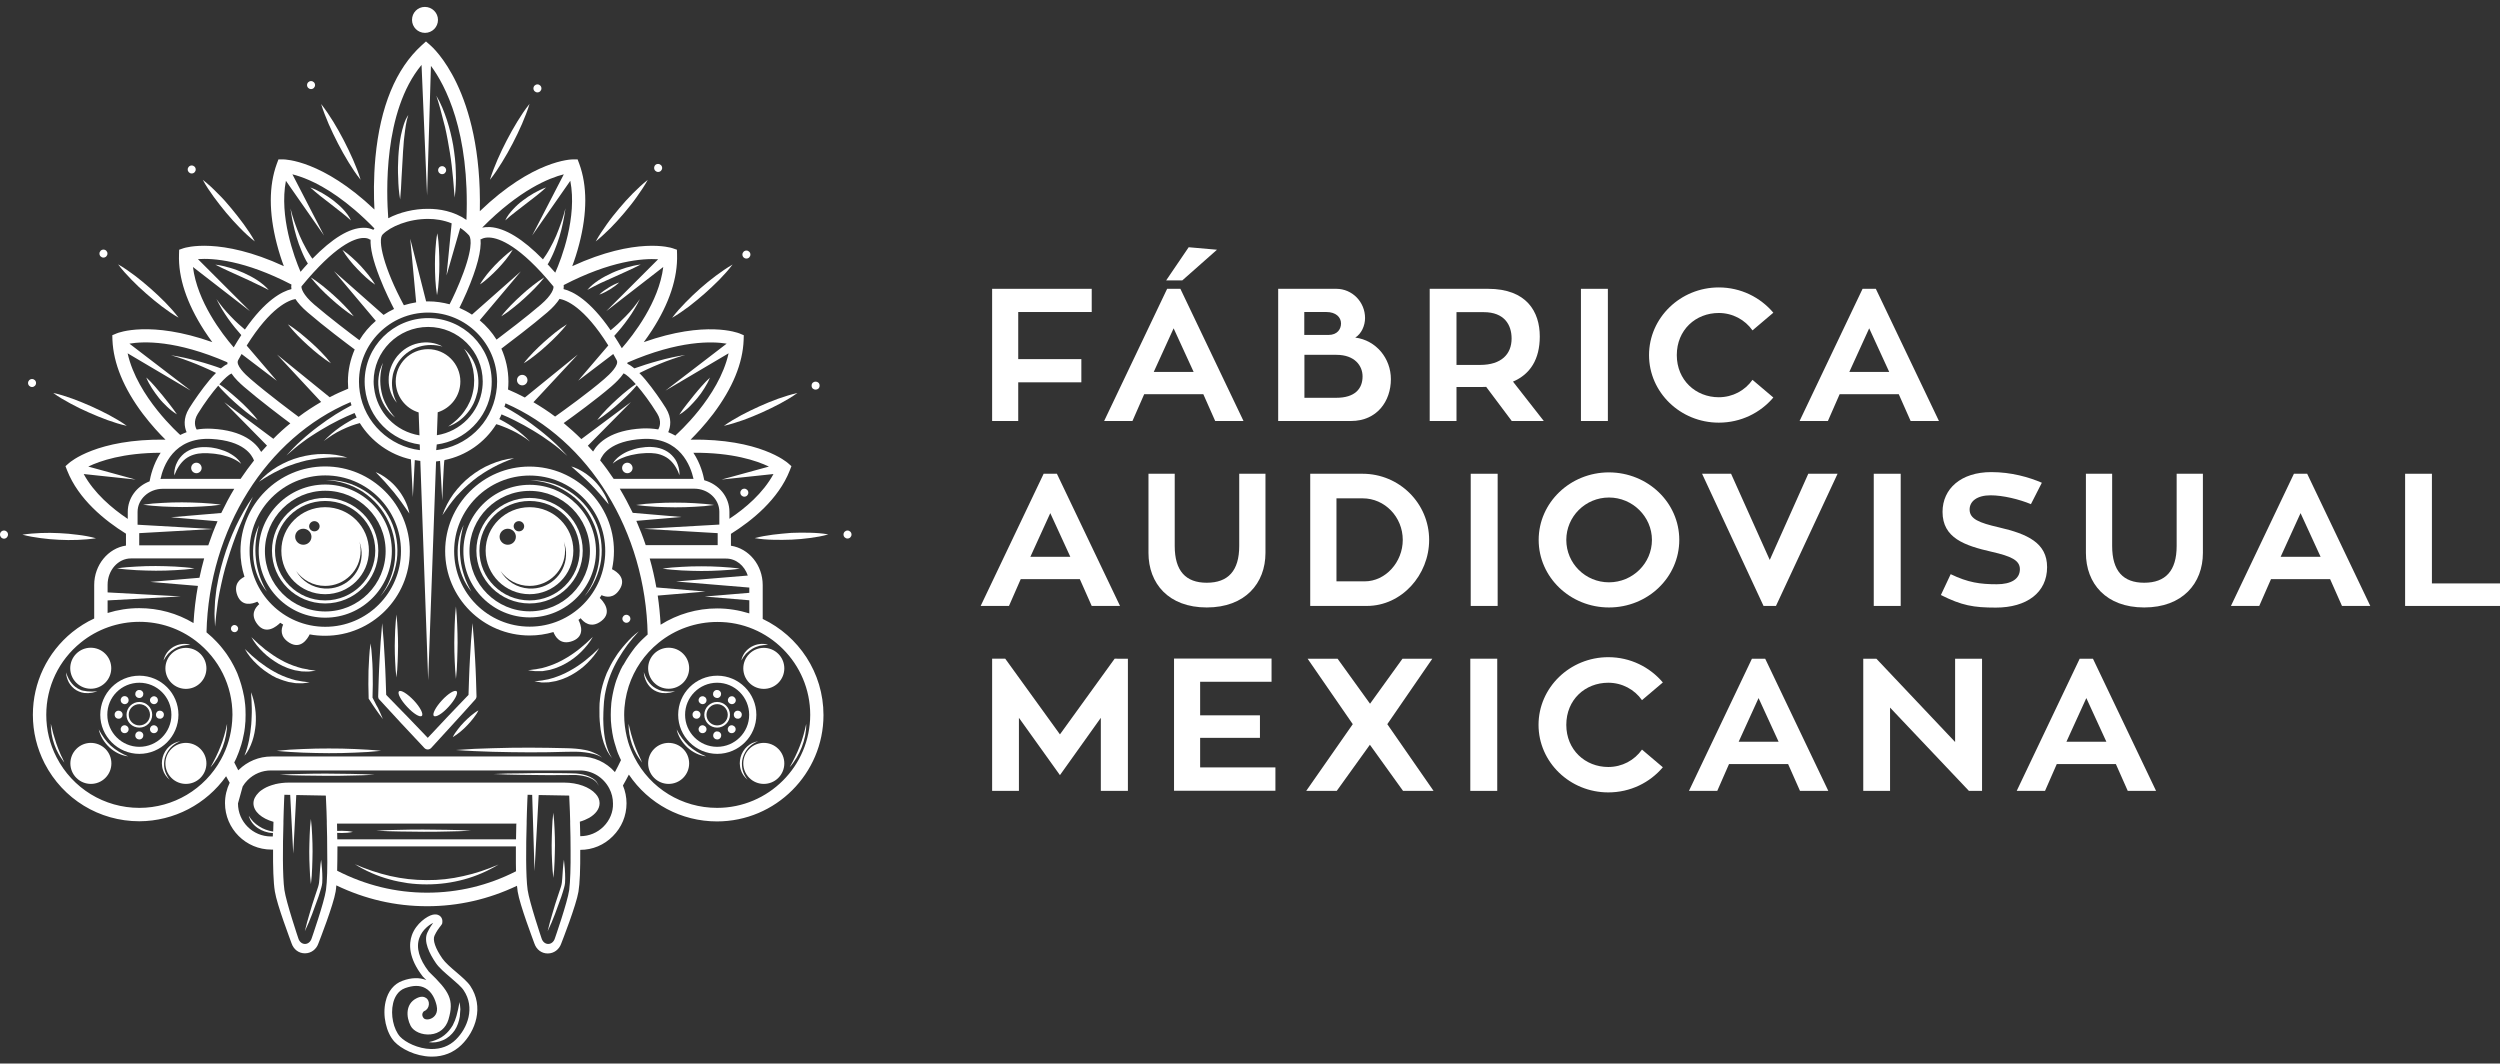 <?xml version="1.0" encoding="UTF-8"?> <svg xmlns="http://www.w3.org/2000/svg" xmlns:xlink="http://www.w3.org/1999/xlink" version="1.1" id="Capa_1" x="0px" y="0px" viewBox="0 0 181 77" style="enable-background:new 0 0 181 77;" xml:space="preserve"><rect x="0" y="0" width="181" height="77" fill="#333333" stroke="none"/> <style type="text/css"> .st0{fill:#FFFFFF;} </style> <g> <g> <g> <g> <g> <g> <g> <path class="st0" d="M23.7,34.72"></path> </g> </g> </g> </g> </g> <g> <path class="st0" d="M7.62,49.43c0.58-0.58,0.58-1.52,0-2.1c-0.58-0.58-1.52-0.58-2.1,0c-0.58,0.58-0.58,1.52,0,2.1 C6.11,50.01,7.04,50.01,7.62,49.43z"></path> <path class="st0" d="M12.41,54.22c-0.58,0.58-0.58,1.52,0,2.1c0.58,0.58,1.52,0.58,2.1,0c0.58-0.58,0.58-1.52,0-2.1 C13.93,53.64,12.99,53.64,12.41,54.22z"></path> <path class="st0" d="M12.41,47.34c-0.58,0.58-0.58,1.52,0,2.1c0.58,0.58,1.52,0.58,2.1,0c0.58-0.58,0.58-1.52,0-2.1 C13.93,46.76,12.99,46.76,12.41,47.34z"></path> <path class="st0" d="M5.53,54.22c-0.58,0.58-0.58,1.52,0,2.1c0.58,0.58,1.52,0.58,2.1,0c0.58-0.58,0.58-1.52,0-2.1 C7.04,53.64,6.11,53.64,5.53,54.22z"></path> <path class="st0" d="M11.17,50.98c0.16-0.01,0.28-0.16,0.26-0.31c-0.01-0.16-0.16-0.28-0.31-0.26s-0.28,0.16-0.26,0.31 C10.87,50.87,11.01,50.99,11.17,50.98z"></path> <path class="st0" d="M14.59,36.67c0.47-0.02,0.94-0.06,1.41-0.13c-0.47-0.07-0.94-0.1-1.41-0.13c-0.47-0.03-0.94-0.03-1.41-0.04 c-0.47,0-0.94,0.01-1.41,0.04c-0.47,0.02-0.94,0.06-1.41,0.13c0.47,0.07,0.94,0.1,1.41,0.13c0.47,0.03,0.94,0.03,1.41,0.04 C13.65,36.71,14.12,36.7,14.59,36.67z"></path> <path class="st0" d="M13.42,33.23c0.18-0.14,0.38-0.24,0.6-0.31c0.22-0.07,0.44-0.1,0.68-0.11c0.23-0.01,0.48,0.01,0.72,0.03 l0.18,0.02l0.18,0.03c0.12,0.01,0.24,0.04,0.36,0.07c0.23,0.06,0.47,0.13,0.69,0.23c0.22,0.1,0.44,0.22,0.63,0.39 c-0.06-0.12-0.14-0.22-0.23-0.31c-0.09-0.1-0.19-0.18-0.3-0.26c-0.21-0.15-0.45-0.28-0.69-0.37c-0.25-0.09-0.5-0.17-0.76-0.21 c-0.13-0.03-0.26-0.04-0.39-0.05c-0.06-0.01-0.13-0.01-0.2-0.01c-0.07,0-0.13,0-0.2,0c-0.27,0.01-0.54,0.05-0.81,0.15 c-0.26,0.1-0.51,0.25-0.7,0.45c-0.1,0.1-0.18,0.21-0.26,0.32c-0.07,0.12-0.13,0.24-0.18,0.36c-0.09,0.25-0.14,0.51-0.12,0.77 C12.8,33.93,13.07,33.51,13.42,33.23z"></path> <path class="st0" d="M22.3,25.01c0.26,0.24,0.53,0.46,0.8,0.68c0.28,0.22,0.56,0.43,0.86,0.61c-0.22-0.28-0.45-0.55-0.7-0.8 c-0.24-0.25-0.5-0.5-0.76-0.73c-0.26-0.23-0.53-0.46-0.8-0.68c-0.28-0.22-0.56-0.43-0.86-0.61c0.22,0.28,0.45,0.54,0.7,0.8 C21.79,24.53,22.04,24.78,22.3,25.01z"></path> <path class="st0" d="M5.54,49.98c0.23,0.13,0.49,0.21,0.76,0.2c0.07,0.01,0.13,0,0.19-0.01l0.19-0.02 c0.13-0.03,0.25-0.06,0.37-0.1c-0.13,0-0.25,0.02-0.38,0.02l-0.19-0.01c-0.06,0-0.12,0-0.18-0.01c-0.06-0.01-0.12-0.02-0.18-0.03 C6.06,50.02,6,50,5.95,49.99c-0.03-0.01-0.06-0.01-0.09-0.03l-0.08-0.04c-0.05-0.03-0.11-0.04-0.16-0.08 c-0.21-0.12-0.38-0.29-0.52-0.49c-0.14-0.2-0.24-0.43-0.32-0.67c0.01,0.26,0.09,0.51,0.21,0.74C5.12,49.64,5.31,49.85,5.54,49.98 z"></path> <path class="st0" d="M12.64,46.97c0.17-0.1,0.35-0.17,0.54-0.22c0.19-0.04,0.39-0.06,0.6-0.06c-0.19-0.07-0.41-0.09-0.62-0.06 c-0.1,0.01-0.21,0.04-0.31,0.07c-0.1,0.04-0.2,0.08-0.29,0.13c-0.18,0.11-0.34,0.25-0.47,0.42c-0.12,0.17-0.21,0.37-0.25,0.57 c0.1-0.18,0.21-0.34,0.34-0.49C12.32,47.19,12.47,47.07,12.64,46.97z"></path> <path class="st0" d="M7.15,52.81c0.11,0.5,0.4,0.95,0.77,1.3c0.38,0.35,0.86,0.59,1.36,0.65c-0.47-0.19-0.89-0.44-1.26-0.77 C7.67,53.66,7.39,53.26,7.15,52.81z"></path> <path class="st0" d="M4.35,54.53c-0.1-0.23-0.19-0.46-0.27-0.69C4,53.6,3.93,53.36,3.86,53.13c-0.06-0.24-0.12-0.48-0.18-0.73 c-0.01,0.5,0.08,1.01,0.25,1.49c0.08,0.24,0.19,0.47,0.31,0.69c0.06,0.11,0.13,0.22,0.2,0.32c0.07,0.1,0.14,0.21,0.22,0.31 c-0.05-0.12-0.1-0.23-0.15-0.34C4.45,54.75,4.39,54.64,4.35,54.53z"></path> <path class="st0" d="M11.94,54.86c0.04-0.13,0.09-0.26,0.16-0.38c0.06-0.12,0.15-0.23,0.24-0.34c0.19-0.2,0.43-0.37,0.71-0.47 c-0.29,0.04-0.57,0.17-0.8,0.38c-0.22,0.2-0.39,0.47-0.47,0.77c-0.04,0.15-0.06,0.3-0.06,0.45c0.01,0.15,0.02,0.3,0.07,0.45 c0.08,0.29,0.27,0.55,0.49,0.73c-0.18-0.23-0.31-0.49-0.37-0.76C11.86,55.41,11.87,55.12,11.94,54.86z"></path> <path class="st0" d="M12.3,29.3c-0.18-0.23-0.35-0.45-0.54-0.68c-0.18-0.22-0.37-0.44-0.56-0.66c-0.19-0.22-0.39-0.43-0.61-0.63 c0.11,0.28,0.25,0.53,0.41,0.78c0.16,0.25,0.33,0.48,0.51,0.71c0.18,0.23,0.39,0.44,0.6,0.64c0.21,0.2,0.45,0.39,0.7,0.54 C12.65,29.76,12.48,29.53,12.3,29.3z"></path> <path class="st0" d="M14.22,33.5c-0.21,0-0.38,0.17-0.38,0.38c0,0.21,0.17,0.38,0.38,0.38c0.21,0,0.38-0.17,0.38-0.38 C14.59,33.67,14.43,33.5,14.22,33.5z"></path> <path class="st0" d="M2.94,38.96c0.44,0.06,0.89,0.1,1.33,0.12c0.44,0.02,0.89,0.03,1.34,0.01c0.45-0.02,0.89-0.05,1.34-0.12 c-0.44-0.12-0.88-0.2-1.32-0.25c-0.44-0.06-0.89-0.1-1.33-0.12c-0.44-0.02-0.89-0.03-1.34-0.01c-0.45,0.02-0.89,0.05-1.34,0.12 C2.06,38.83,2.5,38.9,2.94,38.96z"></path> <path class="st0" d="M16.44,52.41c-0.12,0.56-0.26,1.1-0.47,1.62c-0.2,0.52-0.45,1.02-0.73,1.52c0.38-0.42,0.67-0.93,0.88-1.46 C16.32,53.55,16.44,52.98,16.44,52.41z"></path> <path class="st0" d="M18.53,40.49c-0.1-0.82-0.01-1.66,0.23-2.47c-0.19,0.38-0.32,0.79-0.38,1.21c-0.07,0.42-0.07,0.85-0.03,1.28 c0.05,0.43,0.16,0.85,0.32,1.24c0.16,0.4,0.39,0.76,0.65,1.09c-0.21-0.37-0.39-0.75-0.52-1.14 C18.67,41.31,18.57,40.9,18.53,40.49z"></path> <path class="st0" d="M20.99,33.7c0.13-0.05,0.26-0.09,0.4-0.14c0.13-0.04,0.27-0.08,0.4-0.12c0.27-0.08,0.54-0.14,0.82-0.18 c0.14-0.03,0.28-0.04,0.42-0.07c0.14-0.01,0.28-0.03,0.42-0.04c0.56-0.05,1.13-0.05,1.7-0.02c-0.55-0.18-1.13-0.26-1.71-0.26 c-0.58-0.01-1.17,0.08-1.74,0.23c-0.57,0.15-1.11,0.39-1.61,0.68c-0.5,0.3-0.96,0.67-1.34,1.1c0.48-0.32,0.97-0.61,1.47-0.85 C20.47,33.91,20.72,33.79,20.99,33.7z"></path> <path class="st0" d="M18.31,35.97c-0.48,0.67-0.88,1.4-1.24,2.15c-0.35,0.75-0.65,1.53-0.89,2.33c-0.06,0.2-0.12,0.4-0.17,0.6 l-0.15,0.61c-0.05,0.2-0.08,0.41-0.12,0.61l-0.06,0.31c-0.02,0.1-0.03,0.21-0.04,0.31l-0.07,0.62l-0.03,0.62l-0.01,0.31 l0.01,0.31c0.01,0.21,0.02,0.41,0.03,0.62c0.02-0.21,0.04-0.41,0.06-0.62l0.03-0.31l0.04-0.31l0.08-0.61l0.11-0.61 c0.16-0.8,0.34-1.6,0.59-2.38c0.24-0.78,0.51-1.56,0.82-2.32C17.61,37.46,17.95,36.71,18.31,35.97z"></path> <path class="st0" d="M23.35,20.69c-0.28-0.22-0.56-0.43-0.86-0.61c0.22,0.28,0.45,0.54,0.7,0.8c0.24,0.25,0.5,0.5,0.76,0.73 c0.26,0.24,0.53,0.46,0.8,0.68c0.28,0.22,0.56,0.43,0.86,0.61c-0.21-0.28-0.45-0.55-0.7-0.8c-0.24-0.25-0.5-0.5-0.76-0.73 C23.89,21.14,23.63,20.91,23.35,20.69z"></path> <path class="st0" d="M26.09,19.23c-0.2-0.21-0.4-0.41-0.62-0.6c-0.21-0.19-0.44-0.38-0.68-0.54c0.15,0.26,0.32,0.49,0.5,0.72 c0.18,0.23,0.37,0.44,0.57,0.65c0.2,0.21,0.4,0.41,0.62,0.61c0.21,0.19,0.44,0.38,0.68,0.54c-0.15-0.26-0.32-0.49-0.5-0.72 C26.47,19.66,26.29,19.44,26.09,19.23z"></path> <path class="st0" d="M31.64,21.37c0.07-0.37,0.11-0.75,0.13-1.12c0.03-0.37,0.04-0.75,0.04-1.12c0-0.37-0.01-0.75-0.03-1.12 c-0.02-0.37-0.05-0.75-0.12-1.12c-0.07,0.37-0.11,0.75-0.13,1.12c-0.03,0.37-0.04,0.75-0.04,1.12c0,0.37,0.01,0.75,0.03,1.12 C31.54,20.62,31.58,21,31.64,21.37z"></path> <path class="st0" d="M39.38,24.77c-0.26,0.23-0.51,0.48-0.76,0.73c-0.24,0.25-0.48,0.51-0.7,0.8c0.3-0.18,0.59-0.39,0.86-0.61 c0.28-0.22,0.54-0.44,0.8-0.68c0.26-0.23,0.51-0.48,0.76-0.73c0.24-0.25,0.48-0.51,0.7-0.8c-0.3,0.19-0.59,0.39-0.86,0.61 C39.91,24.31,39.64,24.54,39.38,24.77z"></path> <path class="st0" d="M36.29,22.9c0.3-0.18,0.59-0.39,0.86-0.61c0.28-0.22,0.54-0.44,0.8-0.68c0.26-0.23,0.51-0.48,0.76-0.73 c0.24-0.25,0.48-0.51,0.7-0.8c-0.3,0.19-0.59,0.39-0.86,0.61c-0.28,0.22-0.54,0.44-0.8,0.68c-0.26,0.23-0.51,0.48-0.76,0.73 C36.75,22.35,36.51,22.61,36.29,22.9z"></path> <path class="st0" d="M36.05,19.45c0.2-0.21,0.39-0.43,0.57-0.65c0.18-0.23,0.35-0.46,0.5-0.72c-0.25,0.16-0.47,0.35-0.68,0.54 c-0.21,0.19-0.42,0.39-0.62,0.6c-0.2,0.21-0.39,0.43-0.57,0.65c-0.18,0.23-0.35,0.46-0.5,0.72c0.25-0.16,0.47-0.35,0.68-0.54 C35.64,19.86,35.85,19.66,36.05,19.45z"></path> <path class="st0" d="M28.97,14.44c0.05-0.52,0.08-1.03,0.1-1.55l0.09-1.54l0.02-0.38l0.03-0.38c0.01-0.26,0.04-0.51,0.07-0.76 c0.06-0.51,0.12-1.01,0.28-1.51c-0.06,0.11-0.14,0.22-0.19,0.34c-0.05,0.12-0.1,0.24-0.14,0.37l-0.11,0.38 c-0.03,0.13-0.06,0.25-0.09,0.38c-0.1,0.51-0.16,1.03-0.19,1.55c-0.03,0.52-0.04,1.04-0.01,1.56 C28.84,13.41,28.88,13.93,28.97,14.44z"></path> <path class="st0" d="M32.32,9.66l0.09,0.46l0.08,0.46c0.03,0.15,0.05,0.31,0.08,0.46c0.02,0.15,0.05,0.31,0.07,0.46l0.06,0.46 l0.05,0.47c0.04,0.31,0.06,0.62,0.09,0.93c0.03,0.31,0.04,0.63,0.08,0.94c0.04-0.31,0.07-0.63,0.08-0.94 c0.01-0.32,0.02-0.63,0-0.95c-0.01-0.63-0.09-1.26-0.19-1.89c-0.11-0.62-0.26-1.24-0.46-1.85c-0.2-0.6-0.43-1.19-0.76-1.74 c0.2,0.6,0.36,1.2,0.51,1.81C32.19,9.05,32.26,9.35,32.32,9.66z"></path> <path class="st0" d="M19.46,21c-0.24-0.28-0.53-0.51-0.83-0.71c-0.3-0.2-0.63-0.37-0.96-0.52c-0.33-0.15-0.67-0.28-1.02-0.38 c-0.35-0.1-0.7-0.19-1.06-0.23c0.32,0.17,0.65,0.32,0.97,0.47l0.97,0.44c0.32,0.15,0.65,0.29,0.96,0.45 C18.82,20.67,19.13,20.83,19.46,21z"></path> <path class="st0" d="M24.68,15.35c0.25,0.2,0.49,0.39,0.73,0.61c-0.13-0.3-0.34-0.56-0.56-0.8c-0.22-0.24-0.47-0.45-0.72-0.65 c-0.26-0.2-0.53-0.37-0.8-0.53c-0.28-0.16-0.57-0.3-0.87-0.41c0.24,0.22,0.49,0.42,0.73,0.62l0.75,0.58 C24.18,14.96,24.43,15.15,24.68,15.35z"></path> <path class="st0" d="M44.45,20.06l0.97-0.44c0.33-0.15,0.65-0.3,0.97-0.47c-0.36,0.04-0.72,0.13-1.06,0.23 c-0.35,0.11-0.69,0.23-1.02,0.38c-0.33,0.15-0.65,0.32-0.96,0.52c-0.3,0.2-0.59,0.43-0.83,0.71c0.32-0.17,0.64-0.34,0.95-0.49 C43.81,20.35,44.13,20.21,44.45,20.06z"></path> <path class="st0" d="M38.06,14.77l0.75-0.58c0.25-0.2,0.5-0.4,0.73-0.62c-0.31,0.11-0.6,0.25-0.88,0.41 c-0.28,0.16-0.55,0.34-0.8,0.53c-0.26,0.19-0.5,0.41-0.72,0.65c-0.22,0.24-0.43,0.5-0.56,0.8c0.24-0.22,0.48-0.42,0.73-0.61 C37.56,15.15,37.81,14.96,38.06,14.77z"></path> <path class="st0" d="M0.58,38.7c0-0.16-0.13-0.29-0.29-0.29C0.13,38.41,0,38.54,0,38.7C0,38.86,0.13,39,0.29,39 C0.45,39,0.58,38.86,0.58,38.7z"></path> <path class="st0" d="M2.61,27.73c0-0.16-0.13-0.29-0.29-0.29c-0.16,0-0.29,0.13-0.29,0.29c0,0.16,0.13,0.29,0.29,0.29 C2.48,28.02,2.61,27.89,2.61,27.73z"></path> <path class="st0" d="M7.49,18.07c-0.16,0-0.29,0.13-0.29,0.29c0,0.16,0.13,0.29,0.29,0.29c0.16,0,0.29-0.13,0.29-0.29 C7.78,18.2,7.65,18.07,7.49,18.07z"></path> <path class="st0" d="M13.88,12.56c0.16,0,0.29-0.13,0.29-0.29s-0.13-0.29-0.29-0.29c-0.16,0-0.29,0.13-0.29,0.29 S13.72,12.56,13.88,12.56z"></path> <path class="st0" d="M32.01,12.03c-0.16,0-0.29,0.13-0.29,0.29s0.13,0.29,0.29,0.29c0.16,0,0.29-0.13,0.29-0.29 S32.17,12.03,32.01,12.03z"></path> <path class="st0" d="M37.81,27.14c-0.21,0-0.38,0.17-0.38,0.38c0,0.21,0.17,0.38,0.38,0.38c0.21,0,0.38-0.17,0.38-0.38 C38.19,27.31,38.02,27.14,37.81,27.14z"></path> <path class="st0" d="M37.12,10.38c0.24-0.46,0.46-0.92,0.67-1.4c0.2-0.47,0.4-0.96,0.55-1.46C38,7.94,37.72,8.37,37.45,8.81 c-0.27,0.44-0.52,0.89-0.76,1.35c-0.24,0.46-0.46,0.92-0.67,1.4c-0.2,0.47-0.4,0.96-0.55,1.46c0.33-0.41,0.61-0.84,0.88-1.28 C36.63,11.29,36.88,10.84,37.12,10.38z"></path> <path class="st0" d="M44.83,15.09c-0.31,0.37-0.62,0.75-0.9,1.15c-0.28,0.4-0.56,0.8-0.8,1.24c0.39-0.31,0.74-0.65,1.09-0.99 c0.34-0.35,0.67-0.71,0.98-1.08c0.31-0.37,0.62-0.75,0.9-1.15c0.28-0.4,0.56-0.8,0.8-1.24c-0.39,0.31-0.74,0.64-1.09,0.99 C45.47,14.35,45.15,14.71,44.83,15.09z"></path> <path class="st0" d="M50.69,20.89c-0.36,0.32-0.72,0.66-1.06,1.01c-0.34,0.35-0.67,0.71-0.97,1.11c0.43-0.25,0.83-0.53,1.22-0.82 c0.39-0.3,0.76-0.61,1.13-0.93c0.36-0.32,0.72-0.66,1.06-1c0.34-0.35,0.67-0.71,0.97-1.11c-0.43,0.25-0.83,0.53-1.22,0.82 C51.43,20.26,51.05,20.57,50.69,20.89z"></path> <path class="st0" d="M43.39,21.33c0.27-0.09,0.52-0.23,0.76-0.37c0.24-0.15,0.47-0.31,0.68-0.51c-0.27,0.09-0.52,0.22-0.76,0.37 C43.83,20.97,43.59,21.12,43.39,21.33z"></path> <path class="st0" d="M30.36,25.1c0.53-0.16,1.12-0.16,1.68-0.01c-0.51-0.29-1.15-0.37-1.75-0.24c-0.3,0.06-0.59,0.18-0.85,0.34 c-0.26,0.16-0.49,0.37-0.69,0.61c-0.38,0.48-0.62,1.09-0.61,1.7c-0.01,0.61,0.21,1.22,0.59,1.66c-0.27-0.52-0.39-1.09-0.34-1.65 c0.01-0.14,0.04-0.27,0.06-0.41c0.04-0.13,0.07-0.27,0.13-0.39c0.1-0.25,0.24-0.5,0.42-0.71c0.17-0.21,0.38-0.4,0.61-0.55 C29.84,25.29,30.09,25.18,30.36,25.1z"></path> <path class="st0" d="M34.33,27.54c0,0.26-0.02,0.53-0.08,0.79c-0.1,0.52-0.32,1.01-0.63,1.44c-0.31,0.44-0.71,0.8-1.17,1.11 c0.52-0.18,1.01-0.52,1.37-0.96c0.19-0.22,0.34-0.46,0.47-0.72c0.12-0.26,0.21-0.53,0.28-0.82c0.11-0.56,0.09-1.16-0.08-1.7 c-0.16-0.55-0.47-1.05-0.88-1.42c0.31,0.46,0.53,0.96,0.64,1.48C34.3,27.01,34.33,27.28,34.33,27.54z"></path> <path class="st0" d="M27.62,28.37c-0.15-0.69-0.11-1.41,0.11-2.1c-0.17,0.32-0.28,0.67-0.32,1.04c-0.05,0.36-0.02,0.73,0.05,1.09 c0.04,0.18,0.09,0.35,0.16,0.53c0.07,0.17,0.15,0.33,0.25,0.49c0.1,0.16,0.21,0.3,0.33,0.44c0.12,0.13,0.25,0.26,0.4,0.37 c-0.24-0.27-0.45-0.56-0.61-0.87C27.81,29.04,27.69,28.71,27.62,28.37z"></path> <path class="st0" d="M23.8,8.99c0.21,0.47,0.43,0.94,0.67,1.4c0.24,0.46,0.49,0.91,0.76,1.35c0.27,0.44,0.55,0.87,0.88,1.28 c-0.15-0.5-0.34-0.98-0.55-1.46c-0.21-0.47-0.43-0.94-0.67-1.4c-0.24-0.46-0.49-0.91-0.76-1.35c-0.27-0.44-0.56-0.87-0.88-1.28 C23.4,8.03,23.6,8.51,23.8,8.99z"></path> <path class="st0" d="M15.77,14.01c-0.34-0.35-0.7-0.69-1.09-0.99c0.24,0.44,0.51,0.84,0.8,1.24c0.29,0.39,0.59,0.78,0.9,1.15 c0.31,0.37,0.64,0.73,0.98,1.08c0.34,0.35,0.7,0.69,1.09,0.99c-0.24-0.44-0.51-0.84-0.8-1.24c-0.29-0.39-0.59-0.78-0.9-1.15 C16.44,14.71,16.12,14.35,15.77,14.01z"></path> <path class="st0" d="M10.9,20.89c-0.36-0.32-0.74-0.63-1.13-0.93c-0.39-0.29-0.79-0.58-1.22-0.82c0.3,0.4,0.63,0.76,0.97,1.11 c0.34,0.35,0.69,0.68,1.06,1c0.36,0.32,0.74,0.63,1.13,0.93c0.39,0.29,0.79,0.58,1.22,0.82c-0.3-0.4-0.63-0.76-0.97-1.11 C11.62,21.55,11.27,21.21,10.9,20.89z"></path> <path class="st0" d="M6.42,29.86c0.44,0.2,0.9,0.38,1.35,0.55c0.46,0.16,0.92,0.32,1.41,0.42c-0.4-0.29-0.83-0.53-1.26-0.77 c-0.43-0.23-0.87-0.44-1.31-0.64c-0.44-0.2-0.9-0.38-1.35-0.55c-0.46-0.16-0.92-0.32-1.41-0.42c0.4,0.29,0.83,0.54,1.26,0.77 C5.53,29.45,5.97,29.66,6.42,29.86z"></path> <path class="st0" d="M42.91,37.75c0.21,0.43,0.35,0.89,0.43,1.36c0.08,0.47,0.08,0.95,0.04,1.42c-0.05,0.47-0.17,0.94-0.35,1.39 c-0.17,0.45-0.42,0.86-0.71,1.25c0.32-0.36,0.59-0.77,0.79-1.22c0.2-0.44,0.34-0.92,0.41-1.4c0.13-0.97-0.02-1.98-0.44-2.87 c-0.43-0.89-1.1-1.65-1.94-2.16c-0.21-0.13-0.43-0.24-0.65-0.34c-0.22-0.1-0.45-0.18-0.69-0.24c-0.47-0.12-0.96-0.18-1.44-0.16 c0.97,0.03,1.91,0.33,2.71,0.86C41.86,36.14,42.51,36.88,42.91,37.75z"></path> <path class="st0" d="M33.16,40.5c0.05,0.42,0.16,0.84,0.32,1.24c0.16,0.4,0.38,0.76,0.65,1.09c-0.21-0.37-0.39-0.74-0.52-1.14 c-0.13-0.39-0.23-0.8-0.27-1.21c-0.1-0.82-0.01-1.66,0.23-2.47c-0.19,0.38-0.32,0.79-0.38,1.21 C33.12,39.65,33.12,40.08,33.16,40.5z"></path> <path class="st0" d="M48.88,36.39c-0.47,0-0.94,0.01-1.41,0.04c-0.47,0.02-0.94,0.06-1.41,0.13c0.47,0.07,0.94,0.1,1.41,0.13 c0.47,0.03,0.94,0.03,1.41,0.04c0.47,0,0.94-0.01,1.41-0.04c0.47-0.02,0.94-0.06,1.41-0.13c-0.47-0.07-0.94-0.1-1.41-0.13 C49.82,36.4,49.35,36.39,48.88,36.39z"></path> <path class="st0" d="M48.9,33.28c-0.07-0.11-0.16-0.22-0.26-0.32c-0.19-0.2-0.44-0.35-0.7-0.45c-0.26-0.1-0.54-0.14-0.81-0.15 c-0.07,0-0.13,0-0.2,0c-0.07,0-0.13,0.01-0.2,0.01c-0.13,0.01-0.26,0.03-0.39,0.05c-0.26,0.04-0.51,0.12-0.76,0.21 c-0.25,0.09-0.48,0.22-0.69,0.37c-0.11,0.08-0.21,0.16-0.3,0.26c-0.09,0.09-0.17,0.2-0.23,0.31c0.19-0.17,0.4-0.29,0.63-0.39 c0.22-0.1,0.45-0.17,0.69-0.23c0.12-0.02,0.24-0.05,0.36-0.07l0.18-0.03l0.18-0.02c0.24-0.02,0.49-0.04,0.72-0.03 c0.23,0.01,0.46,0.04,0.68,0.11c0.21,0.07,0.42,0.17,0.6,0.31c0.36,0.28,0.63,0.7,0.79,1.19c0.02-0.26-0.03-0.52-0.12-0.77 C49.03,33.52,48.97,33.39,48.9,33.28z"></path> <path class="st0" d="M45.42,33.5c-0.21,0-0.38,0.17-0.38,0.38c0,0.21,0.17,0.38,0.38,0.38c0.21,0,0.38-0.17,0.38-0.38 C45.79,33.67,45.62,33.5,45.42,33.5z"></path> <path class="st0" d="M49.1,51.75c0,1.56,1.27,2.83,2.83,2.83s2.83-1.27,2.83-2.83c0-1.56-1.27-2.83-2.83-2.83 S49.1,50.19,49.1,51.75z M51.92,49.43c1.28,0,2.32,1.04,2.32,2.32c0,1.28-1.04,2.32-2.32,2.32c-1.28,0-2.32-1.04-2.32-2.32 C49.6,50.47,50.64,49.43,51.92,49.43z"></path> <path class="st0" d="M49.46,49.43c0.58-0.58,0.58-1.52,0-2.1c-0.58-0.58-1.52-0.58-2.1,0c-0.58,0.58-0.58,1.52,0,2.1 C47.94,50.01,48.88,50.01,49.46,49.43z"></path> <path class="st0" d="M50.77,41c-0.47,0-0.94,0.01-1.4,0.04c-0.47,0.02-0.94,0.06-1.4,0.13c0.47,0.07,0.94,0.1,1.4,0.13 c0.47,0.03,0.94,0.03,1.4,0.04c0.47,0,0.94-0.01,1.4-0.04c0.47-0.02,0.94-0.06,1.4-0.13c-0.47-0.07-0.94-0.1-1.4-0.13 C51.71,41.01,51.24,41,50.77,41z"></path> <path class="st0" d="M47.37,49.98c0.23,0.13,0.49,0.21,0.76,0.2c0.07,0.01,0.13,0,0.19-0.01l0.19-0.02 c0.13-0.03,0.25-0.06,0.37-0.1c-0.13,0-0.25,0.02-0.38,0.02l-0.19-0.01c-0.06,0-0.12,0-0.18-0.01c-0.06-0.01-0.12-0.02-0.18-0.03 c-0.06-0.01-0.12-0.03-0.17-0.05c-0.03-0.01-0.06-0.01-0.09-0.03l-0.08-0.04c-0.05-0.03-0.11-0.04-0.16-0.08 c-0.21-0.12-0.38-0.29-0.52-0.49c-0.14-0.2-0.24-0.43-0.32-0.67c0.01,0.26,0.09,0.51,0.21,0.74 C46.95,49.64,47.14,49.85,47.37,49.98z"></path> <path class="st0" d="M51.92,52.68c0.51,0,0.93-0.42,0.93-0.93c0-0.51-0.42-0.93-0.93-0.93s-0.93,0.42-0.93,0.93 C50.99,52.27,51.41,52.68,51.92,52.68z M51.92,50.98c0.43,0,0.77,0.35,0.77,0.77c0,0.43-0.35,0.77-0.77,0.77 c-0.43,0-0.77-0.35-0.77-0.77C51.15,51.33,51.5,50.98,51.92,50.98z"></path> <path class="st0" d="M52.14,50.43c0.1-0.12,0.09-0.31-0.04-0.41c-0.12-0.1-0.31-0.09-0.41,0.04c-0.1,0.12-0.09,0.31,0.04,0.41 C51.86,50.57,52.04,50.56,52.14,50.43z"></path> <path class="st0" d="M51.7,53.06c-0.1,0.12-0.09,0.31,0.04,0.41c0.12,0.1,0.31,0.09,0.41-0.04c0.1-0.12,0.09-0.31-0.04-0.41 C51.98,52.92,51.8,52.93,51.7,53.06z"></path> <path class="st0" d="M54.25,54.22c-0.58,0.58-0.58,1.52,0,2.1c0.58,0.58,1.52,0.58,2.1,0c0.58-0.58,0.58-1.52,0-2.1 C55.77,53.64,54.83,53.64,54.25,54.22z"></path> <path class="st0" d="M54.25,47.34c-0.58,0.58-0.58,1.52,0,2.1c0.58,0.58,1.52,0.58,2.1,0c0.58-0.58,0.58-1.52,0-2.1 C55.77,46.76,54.83,46.76,54.25,47.34z"></path> <path class="st0" d="M47.36,54.22c-0.58,0.58-0.58,1.52,0,2.1c0.58,0.58,1.52,0.58,2.1,0c0.58-0.58,0.58-1.52,0-2.1 C48.88,53.64,47.94,53.64,47.36,54.22z"></path> <path class="st0" d="M53.01,50.98c0.16-0.01,0.28-0.16,0.26-0.31s-0.16-0.28-0.31-0.26c-0.16,0.01-0.28,0.16-0.26,0.31 C52.71,50.87,52.85,50.99,53.01,50.98z"></path> <path class="st0" d="M50.84,52.51c-0.16,0.01-0.28,0.16-0.26,0.31c0.01,0.16,0.16,0.28,0.31,0.26c0.16-0.01,0.28-0.16,0.26-0.31 C51.14,52.62,51,52.5,50.84,52.51z"></path> <path class="st0" d="M53.23,51.97c0.12,0.1,0.31,0.09,0.41-0.04c0.1-0.12,0.09-0.31-0.04-0.41c-0.12-0.1-0.31-0.09-0.41,0.04 C53.09,51.68,53.11,51.87,53.23,51.97z"></path> <path class="st0" d="M50.24,51.97c0.12,0.1,0.31,0.09,0.41-0.04c0.1-0.12,0.09-0.31-0.04-0.41c-0.12-0.1-0.31-0.09-0.41,0.04 C50.1,51.68,50.12,51.87,50.24,51.97z"></path> <path class="st0" d="M52.95,52.51c-0.16,0.01-0.28,0.16-0.26,0.31c0.01,0.16,0.16,0.28,0.31,0.26c0.16-0.01,0.28-0.16,0.26-0.31 C53.25,52.62,53.11,52.5,52.95,52.51z"></path> <path class="st0" d="M50.89,50.98c0.16-0.01,0.28-0.16,0.26-0.31c-0.01-0.16-0.16-0.28-0.31-0.26c-0.16,0.01-0.28,0.16-0.26,0.31 C50.59,50.87,50.73,50.99,50.89,50.98z"></path> <path class="st0" d="M54.47,46.97c0.17-0.1,0.35-0.17,0.54-0.22c0.19-0.04,0.39-0.06,0.6-0.06c-0.19-0.07-0.41-0.09-0.62-0.06 c-0.1,0.01-0.21,0.04-0.31,0.07c-0.1,0.04-0.2,0.08-0.29,0.13c-0.18,0.11-0.34,0.25-0.47,0.42c-0.12,0.17-0.21,0.37-0.25,0.57 c0.1-0.18,0.21-0.34,0.34-0.49C54.15,47.19,54.31,47.07,54.47,46.97z"></path> <path class="st0" d="M48.99,52.81c0.11,0.5,0.4,0.95,0.77,1.3c0.38,0.35,0.86,0.59,1.36,0.65c-0.47-0.19-0.89-0.44-1.26-0.77 C49.51,53.66,49.22,53.26,48.99,52.81z"></path> <path class="st0" d="M46.18,54.53c-0.1-0.23-0.19-0.46-0.27-0.69c-0.08-0.23-0.15-0.47-0.22-0.71c-0.06-0.24-0.12-0.48-0.18-0.73 c-0.01,0.5,0.08,1.01,0.25,1.49c0.08,0.24,0.19,0.47,0.31,0.69c0.06,0.11,0.13,0.22,0.2,0.32c0.07,0.1,0.14,0.21,0.22,0.31 c-0.05-0.12-0.1-0.23-0.15-0.34C46.29,54.75,46.23,54.64,46.18,54.53z"></path> <path class="st0" d="M53.78,54.86c0.04-0.13,0.09-0.26,0.16-0.38c0.06-0.12,0.15-0.23,0.24-0.34c0.19-0.2,0.43-0.37,0.71-0.47 c-0.29,0.04-0.57,0.17-0.8,0.38c-0.22,0.2-0.39,0.47-0.47,0.77c-0.04,0.15-0.06,0.3-0.06,0.45c0.01,0.15,0.02,0.3,0.07,0.45 c0.08,0.29,0.27,0.55,0.49,0.73c-0.18-0.23-0.31-0.49-0.37-0.76C53.7,55.41,53.7,55.12,53.78,54.86z"></path> <path class="st0" d="M58.37,52.41c-0.12,0.56-0.26,1.1-0.47,1.62c-0.2,0.52-0.45,1.02-0.73,1.52c0.38-0.42,0.67-0.93,0.88-1.46 C58.26,53.55,58.38,52.98,58.37,52.41z"></path> <path class="st0" d="M50.48,28.83c0.19-0.23,0.36-0.46,0.51-0.71c0.16-0.25,0.3-0.5,0.41-0.78c-0.22,0.2-0.42,0.41-0.61,0.63 c-0.19,0.22-0.38,0.43-0.56,0.66c-0.18,0.22-0.36,0.45-0.54,0.68c-0.18,0.23-0.35,0.46-0.51,0.71c0.26-0.15,0.49-0.34,0.7-0.54 C50.09,29.27,50.29,29.06,50.48,28.83z"></path> <path class="st0" d="M53.89,35.96c0.16,0,0.29-0.13,0.29-0.29c0-0.16-0.13-0.29-0.29-0.29c-0.16,0-0.29,0.13-0.29,0.29 C53.6,35.83,53.73,35.96,53.89,35.96z"></path> <path class="st0" d="M61.07,38.7c0,0.16,0.13,0.29,0.29,0.29c0.16,0,0.29-0.13,0.29-0.29c0-0.16-0.13-0.29-0.29-0.29 C61.2,38.41,61.07,38.54,61.07,38.7z"></path> <circle class="st0" cx="59.05" cy="27.92" r="0.29"></circle> <path class="st0" d="M54.98,29.42c-0.44,0.2-0.88,0.41-1.31,0.64c-0.43,0.23-0.85,0.48-1.26,0.77c0.49-0.11,0.95-0.26,1.41-0.42 c0.46-0.17,0.91-0.35,1.35-0.55c0.44-0.2,0.88-0.41,1.31-0.64c0.43-0.23,0.85-0.48,1.26-0.77c-0.49,0.11-0.95,0.26-1.41,0.42 C55.87,29.04,55.42,29.22,54.98,29.42z"></path> <path class="st0" d="M55.96,38.71c-0.44,0.06-0.88,0.13-1.32,0.25c0.45,0.08,0.9,0.11,1.34,0.12c0.45,0.01,0.89,0.01,1.34-0.01 c0.44-0.02,0.89-0.06,1.33-0.12c0.44-0.06,0.88-0.13,1.32-0.26c-0.45-0.08-0.9-0.11-1.34-0.12c-0.45-0.01-0.89-0.01-1.34,0.01 C56.85,38.62,56.41,38.65,55.96,38.71z"></path> <path class="st0" d="M54.04,18.72c0.16,0,0.29-0.13,0.29-0.29c0-0.16-0.13-0.29-0.29-0.29c-0.16,0-0.29,0.13-0.29,0.29 C53.75,18.59,53.88,18.72,54.04,18.72z"></path> <path class="st0" d="M38.62,6.4c0,0.16,0.13,0.29,0.29,0.29c0.16,0,0.29-0.13,0.29-0.29c0-0.16-0.13-0.29-0.29-0.29 C38.75,6.11,38.62,6.24,38.62,6.4z"></path> <path class="st0" d="M22.23,6.16c0,0.16,0.13,0.29,0.29,0.29c0.16,0,0.29-0.13,0.29-0.29c0-0.16-0.13-0.29-0.29-0.29 C22.36,5.87,22.23,6,22.23,6.16z"></path> <path class="st0" d="M29.83,1.44c0,0.52,0.42,0.94,0.94,0.94c0.52,0,0.94-0.42,0.94-0.94S31.28,0.5,30.76,0.5 C30.24,0.5,29.83,0.92,29.83,1.44z"></path> <path class="st0" d="M47.36,12.16c0,0.16,0.13,0.29,0.29,0.29c0.16,0,0.29-0.13,0.29-0.29s-0.13-0.29-0.29-0.29 C47.49,11.86,47.36,11.99,47.36,12.16z"></path> <path class="st0" d="M28.61,45.63c-0.02,0.38-0.02,0.76-0.03,1.14c0,0.38,0.01,0.76,0.03,1.14c0.02,0.38,0.04,0.76,0.09,1.14 c0.05-0.38,0.08-0.76,0.09-1.14c0.02-0.38,0.02-0.76,0.03-1.14c0-0.38-0.01-0.76-0.03-1.14c-0.02-0.38-0.04-0.76-0.09-1.14 C28.66,44.87,28.63,45.25,28.61,45.63z"></path> <path class="st0" d="M12.68,41.28c0.47-0.02,0.94-0.06,1.4-0.13c-0.47-0.07-0.94-0.1-1.4-0.13c-0.47-0.03-0.94-0.03-1.4-0.04 c-0.47,0-0.94,0.01-1.4,0.04c-0.47,0.02-0.94,0.06-1.4,0.13c0.47,0.07,0.94,0.1,1.4,0.13c0.47,0.03,0.94,0.03,1.4,0.04 C11.75,41.32,12.22,41.31,12.68,41.28z"></path> <path class="st0" d="M16.98,45.25c-0.15,0-0.26,0.12-0.26,0.26c0,0.15,0.12,0.26,0.26,0.26c0.15,0,0.26-0.12,0.26-0.26 C17.24,45.37,17.12,45.25,16.98,45.25z"></path> <path class="st0" d="M32.07,75.31c0.34-0.14,0.63-0.4,0.84-0.7c0.21-0.31,0.32-0.66,0.38-1.01c0.02-0.18,0.03-0.35,0.04-0.53 c-0.01-0.18-0.03-0.35-0.06-0.52c-0.04,0.17-0.07,0.34-0.1,0.51c-0.04,0.16-0.08,0.33-0.12,0.49c-0.06,0.15-0.09,0.32-0.17,0.46 c-0.04,0.07-0.06,0.15-0.1,0.22l-0.13,0.2c-0.18,0.26-0.41,0.49-0.68,0.66c-0.28,0.17-0.59,0.29-0.93,0.36 C31.37,75.51,31.74,75.46,32.07,75.31z"></path> <path class="st0" d="M33.63,35.33c0.1-0.1,0.2-0.19,0.31-0.28c0.11-0.09,0.21-0.18,0.32-0.27c0.22-0.18,0.44-0.34,0.68-0.49 c0.11-0.08,0.24-0.15,0.35-0.22c0.12-0.07,0.24-0.14,0.37-0.21c0.49-0.27,1.01-0.49,1.56-0.69c-0.57,0.05-1.14,0.21-1.68,0.44 c-0.54,0.22-1.04,0.53-1.5,0.89c-0.46,0.36-0.86,0.79-1.21,1.26c-0.34,0.47-0.61,0.99-0.8,1.54c0.32-0.48,0.64-0.94,1.01-1.37 C33.24,35.73,33.43,35.52,33.63,35.33z"></path> <path class="st0" d="M28.12,37.75c0.21,0.43,0.35,0.89,0.43,1.36c0.08,0.47,0.08,0.95,0.04,1.43c-0.05,0.48-0.17,0.94-0.35,1.39 c-0.17,0.45-0.42,0.87-0.71,1.25c0.32-0.36,0.59-0.78,0.79-1.22c0.2-0.44,0.34-0.92,0.41-1.41c0.13-0.97-0.02-1.99-0.44-2.88 c-0.43-0.89-1.1-1.65-1.94-2.17c-0.21-0.13-0.43-0.24-0.65-0.34c-0.22-0.1-0.46-0.18-0.69-0.24c-0.47-0.12-0.96-0.18-1.45-0.16 c0.97,0.03,1.92,0.33,2.72,0.86C27.06,36.14,27.72,36.88,28.12,37.75z"></path> <path class="st0" d="M18.63,43.56c0.04,0.06,0.09,0.12,0.14,0.18c-0.27,0.23-0.68,0.74-0.14,1.45c0.63,0.83,1.43,0.13,1.66-0.1 c0.07,0.04,0.14,0.09,0.21,0.13c-0.15,0.33-0.24,0.88,0.44,1.31c0.82,0.51,1.31-0.25,1.48-0.6c0.36,0.07,0.74,0.1,1.12,0.1 c3.38,0,6.13-2.75,6.13-6.13c0-3.38-2.75-6.13-6.13-6.13c-3.38,0-6.13,2.75-6.13,6.13c0,0.65,0.1,1.27,0.29,1.86 c-0.32,0.15-0.83,0.54-0.51,1.36C17.52,43.93,18.24,43.74,18.63,43.56z M23.55,34.42c3.02,0,5.48,2.46,5.48,5.48 c0,3.02-2.46,5.48-5.48,5.48c-3.02,0-5.48-2.46-5.48-5.48C18.06,36.88,20.52,34.42,23.55,34.42z"></path> <path class="st0" d="M28.5,35.62c0.2,0.25,0.39,0.5,0.58,0.76l0.56,0.8c-0.06-0.33-0.17-0.65-0.32-0.95 c-0.15-0.3-0.33-0.58-0.54-0.84c-0.21-0.26-0.45-0.5-0.72-0.7c-0.26-0.21-0.55-0.38-0.86-0.51l0.67,0.71 C28.09,35.14,28.3,35.38,28.5,35.62z"></path> <path class="st0" d="M23.55,44.72c2.66,0,4.82-2.16,4.82-4.82c0-2.66-2.16-4.82-4.82-4.82c-2.66,0-4.82,2.16-4.82,4.82 C18.73,42.56,20.89,44.72,23.55,44.72z M23.55,35.53c2.41,0,4.37,1.96,4.37,4.37c0,2.41-1.96,4.37-4.37,4.37 c-2.41,0-4.37-1.96-4.37-4.37C19.18,37.49,21.14,35.53,23.55,35.53z"></path> <path class="st0" d="M42.79,35.08c0.22,0.23,0.44,0.46,0.65,0.7l0.63,0.74c-0.09-0.32-0.23-0.63-0.41-0.91 c-0.17-0.28-0.38-0.55-0.62-0.79c-0.24-0.24-0.49-0.45-0.78-0.63c-0.28-0.18-0.58-0.33-0.9-0.42l0.73,0.65 C42.34,34.64,42.57,34.86,42.79,35.08z"></path> <path class="st0" d="M32.92,45.22c-0.02,0.44-0.02,0.87-0.03,1.31c0,0.44,0.01,0.87,0.03,1.31c0.02,0.44,0.04,0.87,0.09,1.31 c0.05-0.44,0.08-0.87,0.09-1.31c0.02-0.44,0.02-0.87,0.03-1.31c0-0.44-0.01-0.87-0.03-1.31c-0.02-0.44-0.04-0.87-0.09-1.31 C32.96,44.35,32.93,44.79,32.92,45.22z"></path> <path class="st0" d="M23.54,43.69c2.12,0,3.85-1.71,3.85-3.82s-1.73-3.82-3.85-3.82c-2.12,0-3.85,1.71-3.85,3.82 S21.41,43.69,23.54,43.69z M23.54,36.27c2,0,3.63,1.61,3.63,3.6c0,1.98-1.63,3.6-3.63,3.6c-2,0-3.63-1.61-3.63-3.6 C19.91,37.89,21.53,36.27,23.54,36.27z"></path> <path class="st0" d="M23.54,43.02c1.75,0,3.17-1.41,3.17-3.15c0-1.74-1.42-3.15-3.17-3.15c-1.75,0-3.17,1.41-3.17,3.15 C20.36,41.61,21.78,43.02,23.54,43.02z M26.11,39.87c0-0.23-0.03-0.45-0.09-0.66c0.12,0.32,0.18,0.67,0.16,1.03 c-0.08,1.39-1.28,2.45-2.68,2.37c-0.89-0.05-1.65-0.55-2.06-1.27l0,0c0.47,0.65,1.23,1.08,2.1,1.08 C24.96,42.42,26.11,41.28,26.11,39.87z M22.76,37.73c0.21,0,0.38,0.17,0.38,0.37c0,0.21-0.17,0.37-0.38,0.37 c-0.21,0-0.38-0.17-0.38-0.37C22.39,37.89,22.56,37.73,22.76,37.73z M21.96,38.28c0.32,0,0.59,0.26,0.59,0.58 c0,0.32-0.26,0.58-0.59,0.58c-0.32,0-0.59-0.26-0.59-0.58C21.37,38.54,21.63,38.28,21.96,38.28z"></path> <path class="st0" d="M32.23,39.9c0,3.37,2.74,6.11,6.12,6.11c0.6,0,1.17-0.09,1.72-0.25c0.1,0.27,0.47,1.01,1.41,0.64 c0.87-0.35,0.59-1.15,0.4-1.52c0.05-0.04,0.11-0.08,0.16-0.12c0.19,0.25,0.73,0.79,1.5,0.2c0.85-0.65,0.09-1.48-0.12-1.67 c0.04-0.07,0.09-0.13,0.13-0.2c0.33,0.15,0.89,0.26,1.32-0.43c0.49-0.78-0.19-1.27-0.56-1.45c0.09-0.42,0.14-0.86,0.14-1.31 c0-3.37-2.74-6.12-6.12-6.12C34.98,33.78,32.23,36.53,32.23,39.9z M38.35,34.43c3.02,0,5.47,2.45,5.47,5.47 c0,3.02-2.45,5.47-5.47,5.47c-3.02,0-5.47-2.45-5.47-5.47C32.88,36.88,35.33,34.43,38.35,34.43z"></path> <path class="st0" d="M45.35,45.09c0.16,0,0.29-0.13,0.29-0.29c0-0.16-0.13-0.29-0.29-0.29c-0.16,0-0.29,0.13-0.29,0.29 C45.06,44.95,45.19,45.09,45.35,45.09z"></path> <path class="st0" d="M38.35,44.7c2.65,0,4.8-2.16,4.8-4.8c0-2.65-2.16-4.8-4.8-4.8c-2.65,0-4.8,2.16-4.8,4.8 C33.54,42.55,35.7,44.7,38.35,44.7z M38.35,35.54c2.4,0,4.36,1.96,4.36,4.36c0,2.4-1.96,4.36-4.36,4.36 c-2.4,0-4.36-1.96-4.36-4.36C33.99,37.49,35.95,35.54,38.35,35.54z"></path> <path class="st0" d="M38.34,43.69c2.12,0,3.85-1.71,3.85-3.82s-1.73-3.82-3.85-3.82c-2.12,0-3.85,1.71-3.85,3.82 S36.22,43.69,38.34,43.69z M38.34,36.27c2,0,3.63,1.61,3.63,3.6c0,1.98-1.63,3.6-3.63,3.6c-2,0-3.63-1.61-3.63-3.6 C34.71,37.89,36.34,36.27,38.34,36.27z"></path> <path class="st0" d="M38.34,43.02c1.75,0,3.17-1.41,3.17-3.15c0-1.74-1.42-3.15-3.17-3.15c-1.75,0-3.18,1.41-3.18,3.15 C35.16,41.61,36.59,43.02,38.34,43.02z M40.91,39.87c0-0.23-0.03-0.45-0.09-0.66c0.12,0.32,0.18,0.67,0.16,1.03 c-0.08,1.39-1.28,2.45-2.68,2.37c-0.89-0.05-1.65-0.55-2.06-1.27l0,0c0.47,0.65,1.23,1.08,2.1,1.08 C39.76,42.42,40.91,41.28,40.91,39.87z M37.57,37.73c0.21,0,0.38,0.17,0.38,0.37c0,0.21-0.17,0.37-0.38,0.37 c-0.21,0-0.38-0.17-0.38-0.37C37.19,37.89,37.36,37.73,37.57,37.73z M36.76,38.28c0.32,0,0.59,0.26,0.59,0.58 c0,0.32-0.26,0.58-0.59,0.58c-0.32,0-0.59-0.26-0.59-0.58C36.17,38.54,36.44,38.28,36.76,38.28z"></path> <path class="st0" d="M10.09,54.58c1.56,0,2.83-1.27,2.83-2.83c0-1.56-1.27-2.83-2.83-2.83c-1.56,0-2.83,1.27-2.83,2.83 C7.26,53.31,8.53,54.58,10.09,54.58z M10.09,49.43c1.28,0,2.32,1.04,2.32,2.32c0,1.28-1.04,2.32-2.32,2.32 c-1.28,0-2.32-1.04-2.32-2.32C7.76,50.47,8.8,49.43,10.09,49.43z"></path> <path class="st0" d="M10.09,52.68c0.51,0,0.93-0.42,0.93-0.93c0-0.51-0.42-0.93-0.93-0.93c-0.51,0-0.93,0.42-0.93,0.93 C9.15,52.27,9.57,52.68,10.09,52.68z M10.09,50.98c0.43,0,0.77,0.35,0.77,0.77c0,0.43-0.35,0.77-0.77,0.77 c-0.43,0-0.77-0.35-0.77-0.77C9.31,51.33,9.66,50.98,10.09,50.98z"></path> <path class="st0" d="M10.31,50.43c0.1-0.12,0.09-0.31-0.04-0.41c-0.12-0.1-0.31-0.09-0.41,0.04c-0.1,0.12-0.09,0.31,0.04,0.41 C10.02,50.57,10.2,50.56,10.31,50.43z"></path> <path class="st0" d="M9.86,53.06c-0.1,0.12-0.09,0.31,0.04,0.41c0.12,0.1,0.31,0.09,0.41-0.04c0.1-0.12,0.09-0.31-0.04-0.41 C10.15,52.92,9.96,52.93,9.86,53.06z"></path> <path class="st0" d="M9,52.51c-0.16,0.01-0.28,0.16-0.26,0.31c0.01,0.16,0.16,0.28,0.31,0.26c0.16-0.01,0.28-0.16,0.26-0.31 C9.3,52.62,9.16,52.5,9,52.51z"></path> <path class="st0" d="M11.39,51.97c0.12,0.1,0.31,0.09,0.41-0.04c0.1-0.12,0.09-0.31-0.04-0.41c-0.12-0.1-0.31-0.09-0.41,0.04 C11.26,51.68,11.27,51.87,11.39,51.97z"></path> <path class="st0" d="M8.4,51.97c0.12,0.1,0.31,0.09,0.41-0.04c0.1-0.12,0.09-0.31-0.04-0.41c-0.12-0.1-0.31-0.09-0.41,0.04 C8.26,51.68,8.28,51.87,8.4,51.97z"></path> <path class="st0" d="M11.12,52.51c-0.16,0.01-0.28,0.16-0.26,0.31c0.01,0.16,0.16,0.28,0.31,0.26c0.16-0.01,0.28-0.16,0.26-0.31 C11.42,52.62,11.28,52.5,11.12,52.51z"></path> <path class="st0" d="M9.05,50.98c0.16-0.01,0.28-0.16,0.26-0.31C9.3,50.5,9.16,50.39,9,50.4c-0.16,0.01-0.28,0.16-0.26,0.31 C8.75,50.87,8.89,50.99,9.05,50.98z"></path> <path class="st0" d="M30.89,63.72c-0.89,0-1.78-0.1-2.65-0.3c-0.87-0.2-1.72-0.49-2.55-0.85c0.77,0.48,1.61,0.85,2.49,1.09 c0.44,0.13,0.89,0.21,1.34,0.28c0.45,0.06,0.91,0.09,1.37,0.09c0.92,0,1.83-0.12,2.71-0.36c0.88-0.24,1.73-0.61,2.5-1.08 c-0.83,0.36-1.68,0.65-2.56,0.84C32.67,63.63,31.78,63.73,30.89,63.72z"></path> <path class="st0" d="M43.1,56.5c-0.12-0.12-0.27-0.2-0.42-0.27c-0.31-0.14-0.64-0.2-0.98-0.23c-0.67-0.03-1.32-0.02-1.99-0.03 c-0.66,0-1.32,0-1.98,0.02L36.74,56c-0.33,0.01-0.66,0.02-0.99,0.04c0.33,0.02,0.66,0.03,0.99,0.04l0.99,0.02 c0.66,0.01,1.32,0.02,1.98,0.02l1.98-0.01c0.32,0.02,0.65,0.07,0.95,0.18c0.15,0.06,0.3,0.13,0.42,0.23 c0.13,0.1,0.23,0.24,0.28,0.39c-0.02-0.08-0.05-0.16-0.1-0.23C43.21,56.62,43.16,56.55,43.1,56.5z"></path> <path class="st0" d="M28.95,60.2c0.57,0.01,1.15,0.02,1.72,0.02c0.57,0,1.15,0,1.72-0.02l0.86-0.02 c0.29-0.01,0.57-0.02,0.86-0.04c-0.29-0.02-0.57-0.03-0.86-0.04l-0.86-0.02c-0.57-0.01-1.15-0.02-1.72-0.02 c-0.57,0-1.15,0-1.72,0.02l-0.86,0.02c-0.29,0.01-0.57,0.02-0.86,0.04c0.29,0.02,0.57,0.03,0.86,0.04L28.95,60.2z"></path> <path class="st0" d="M25.41,56.03c-0.57-0.01-1.15-0.02-1.72-0.02c-0.57,0-1.15,0-1.72,0.02l-0.86,0.02 c-0.29,0.01-0.57,0.02-0.86,0.04c0.29,0.02,0.57,0.03,0.86,0.04l0.86,0.02c0.57,0.01,1.15,0.02,1.72,0.02 c0.57,0,1.15,0,1.72-0.02l0.86-0.02c0.29-0.01,0.57-0.02,0.86-0.04c-0.29-0.02-0.57-0.03-0.86-0.04L25.41,56.03z"></path> <path class="st0" d="M42.37,54.3c-0.44-0.09-0.9-0.12-1.35-0.13c-0.89-0.03-1.78-0.03-2.67-0.04c-0.89,0-1.78,0.01-2.67,0.04 c-0.89,0.02-1.78,0.06-2.67,0.13c0.89,0.07,1.78,0.1,2.67,0.13c0.89,0.03,1.78,0.03,2.67,0.04c0.89,0,1.78-0.01,2.67-0.04 c0.44-0.01,0.88-0.02,1.32,0.04c0.22,0.02,0.43,0.07,0.65,0.12c0.21,0.06,0.42,0.13,0.6,0.27c-0.16-0.16-0.37-0.27-0.57-0.35 C42.81,54.41,42.59,54.34,42.37,54.3z"></path> <path class="st0" d="M22.51,64.01c0.05-0.39,0.08-0.79,0.09-1.18c0.02-0.39,0.02-0.79,0.03-1.18c0-0.39-0.01-0.79-0.03-1.18 c-0.02-0.39-0.04-0.79-0.09-1.18c-0.05,0.39-0.08,0.79-0.09,1.18c-0.02,0.39-0.02,0.79-0.03,1.18c0,0.39,0.01,0.79,0.03,1.18 C22.43,63.23,22.46,63.62,22.51,64.01z"></path> <path class="st0" d="M40.06,63.56c0.05-0.39,0.08-0.79,0.09-1.18c0.02-0.39,0.02-0.79,0.03-1.18c0-0.39-0.01-0.79-0.03-1.18 c-0.02-0.39-0.04-0.79-0.09-1.18c-0.05,0.39-0.08,0.79-0.09,1.18c-0.02,0.39-0.02,0.79-0.03,1.18c0,0.39,0.01,0.79,0.03,1.18 C39.99,62.77,40.01,63.16,40.06,63.56z"></path> <path class="st0" d="M40.71,63.57c-0.01,0.11-0.02,0.22-0.03,0.33c-0.01,0.11-0.04,0.2-0.07,0.31c-0.07,0.21-0.14,0.42-0.21,0.63 c-0.14,0.42-0.28,0.85-0.4,1.28c-0.13,0.43-0.25,0.86-0.35,1.3c0.2-0.41,0.37-0.82,0.53-1.24c0.16-0.42,0.31-0.84,0.46-1.26 c0.07-0.21,0.14-0.43,0.2-0.65c0.03-0.11,0.06-0.23,0.07-0.35c0.01-0.12,0.01-0.23,0.01-0.34c0-0.45-0.04-0.9-0.09-1.34 C40.76,62.68,40.74,63.13,40.71,63.57z"></path> <path class="st0" d="M23.13,63.57c-0.01,0.11-0.02,0.22-0.03,0.33c-0.01,0.11-0.04,0.2-0.07,0.31c-0.07,0.21-0.14,0.42-0.21,0.63 c-0.14,0.42-0.28,0.85-0.4,1.28c-0.13,0.43-0.25,0.86-0.35,1.3c0.2-0.41,0.37-0.82,0.53-1.24c0.16-0.42,0.31-0.84,0.46-1.26 c0.07-0.21,0.14-0.43,0.2-0.65c0.03-0.11,0.06-0.23,0.07-0.35c0.01-0.12,0.01-0.23,0.01-0.34c0-0.45-0.04-0.9-0.09-1.34 C23.18,62.68,23.16,63.13,23.13,63.57z"></path> <path class="st0" d="M23.81,54.19c-0.63,0-1.26,0.01-1.89,0.04c-0.63,0.02-1.26,0.06-1.89,0.13c0.63,0.07,1.26,0.1,1.89,0.13 c0.63,0.03,1.26,0.03,1.89,0.04c0.63,0,1.26-0.01,1.89-0.04c0.63-0.02,1.26-0.06,1.89-0.13c-0.63-0.07-1.26-0.1-1.89-0.13 C25.08,54.2,24.45,54.19,23.81,54.19z"></path> <path class="st0" d="M39.28,48.59c0.12-0.02,0.23-0.04,0.35-0.06c0.06-0.01,0.12-0.02,0.17-0.03l0.17-0.05 c0.11-0.04,0.23-0.06,0.34-0.11l0.33-0.14c0.11-0.05,0.21-0.11,0.31-0.16c0.41-0.23,0.79-0.51,1.12-0.84 c0.33-0.33,0.63-0.69,0.85-1.09c-0.33,0.33-0.67,0.63-1.02,0.91c-0.36,0.28-0.73,0.53-1.12,0.74c-0.39,0.22-0.8,0.39-1.22,0.52 c-0.11,0.03-0.22,0.06-0.32,0.09l-0.33,0.06c-0.06,0.01-0.11,0.03-0.17,0.03l-0.17,0.02c-0.11,0.01-0.23,0.03-0.34,0.05 c0.11,0.02,0.23,0.03,0.34,0.04l0.17,0.02c0.06,0,0.12,0,0.17,0L39.28,48.59z"></path> <path class="st0" d="M39.21,49.41c0.06,0,0.12,0,0.17,0l0.35-0.01c0.12-0.02,0.23-0.04,0.35-0.06c0.06-0.01,0.12-0.02,0.17-0.03 l0.17-0.05c0.11-0.04,0.23-0.06,0.34-0.11l0.33-0.14c0.11-0.05,0.21-0.11,0.31-0.16c0.41-0.23,0.79-0.51,1.12-0.84 c0.33-0.33,0.63-0.69,0.86-1.09c-0.33,0.33-0.67,0.63-1.02,0.91c-0.36,0.28-0.73,0.53-1.12,0.74c-0.39,0.22-0.8,0.39-1.22,0.52 c-0.11,0.03-0.22,0.06-0.32,0.09l-0.33,0.06c-0.06,0.01-0.11,0.03-0.17,0.03l-0.17,0.02c-0.11,0.01-0.23,0.03-0.34,0.05 c0.11,0.02,0.23,0.03,0.34,0.04L39.21,49.41z"></path> <path class="st0" d="M46.25,45.71c-0.34,0.25-0.65,0.55-0.93,0.87c-0.14,0.16-0.28,0.32-0.41,0.49 c-0.13,0.17-0.26,0.34-0.37,0.53c-0.24,0.36-0.43,0.74-0.61,1.13c-0.16,0.4-0.3,0.81-0.39,1.23l-0.06,0.32l-0.04,0.32 c-0.03,0.22-0.04,0.43-0.04,0.64c-0.01,0.43,0,0.86,0.05,1.28c0.04,0.43,0.13,0.85,0.26,1.26c0.07,0.2,0.15,0.4,0.25,0.59 c0.1,0.19,0.22,0.37,0.37,0.52c-0.07-0.08-0.12-0.17-0.17-0.27c-0.03-0.05-0.05-0.09-0.07-0.14c-0.02-0.05-0.04-0.1-0.06-0.14 c-0.08-0.19-0.13-0.4-0.18-0.6c-0.09-0.41-0.14-0.82-0.16-1.24c-0.01-0.1-0.01-0.21-0.01-0.31c0-0.1-0.01-0.21,0-0.31 c0.01-0.21,0-0.42,0.02-0.63l0.02-0.31c0-0.1,0.02-0.21,0.03-0.31l0.04-0.31l0.06-0.3c0.17-0.81,0.48-1.58,0.9-2.3 c0.21-0.36,0.44-0.71,0.69-1.05C45.69,46.34,45.96,46.02,46.25,45.71z"></path> <path class="st0" d="M33.63,51.51l0.79-0.88l0.01-0.01c0.04-0.05,0.07-0.12,0.07-0.19c-0.01-0.44-0.03-0.88-0.04-1.33 c-0.01-0.44-0.04-0.88-0.06-1.33c-0.02-0.44-0.05-0.88-0.08-1.33c-0.03-0.44-0.07-0.88-0.11-1.33c-0.04,0.44-0.08,0.88-0.11,1.33 c-0.03,0.44-0.06,0.88-0.08,1.33c-0.02,0.44-0.05,0.88-0.06,1.33c-0.01,0.4-0.03,0.8-0.04,1.21l-0.75,0.78 c-0.27,0.29-0.55,0.57-0.82,0.86l-1.38,1.47l-1.41-1.47c-0.28-0.29-0.56-0.57-0.84-0.86l-0.76-0.78c-0.01-0.4-0.03-0.8-0.04-1.2 c-0.01-0.44-0.04-0.88-0.06-1.33c-0.02-0.44-0.05-0.88-0.08-1.33c-0.03-0.44-0.07-0.88-0.11-1.33c-0.04,0.44-0.08,0.88-0.11,1.33 c-0.03,0.44-0.06,0.88-0.08,1.33c-0.02,0.44-0.05,0.88-0.06,1.33c-0.01,0.44-0.03,0.88-0.04,1.33c0,0.07,0.02,0.14,0.07,0.19 l0.01,0.01l0.81,0.88c0.27,0.29,0.54,0.59,0.81,0.88l1.64,1.75c0.01,0.01,0.01,0.01,0.02,0.02c0.14,0.13,0.35,0.12,0.48-0.02 l1.6-1.75C33.1,52.1,33.36,51.8,33.63,51.51z"></path> <path class="st0" d="M28.89,50.05c-0.14,0.13,0.12,0.63,0.58,1.12c0.45,0.49,0.93,0.79,1.07,0.66c0.14-0.13-0.12-0.63-0.58-1.12 C29.5,50.23,29.03,49.93,28.89,50.05z"></path> <path class="st0" d="M32.48,51.17c0.45-0.49,0.71-0.99,0.58-1.12c-0.14-0.13-0.62,0.17-1.07,0.66c-0.45,0.49-0.71,0.99-0.58,1.12 C31.55,51.96,32.03,51.67,32.48,51.17z"></path> <path class="st0" d="M27.15,50.86c-0.06-0.12-0.12-0.24-0.18-0.35c0.01-0.32,0.02-0.64,0.02-0.96c0-0.33,0-0.66-0.01-0.99 c-0.01-0.33-0.02-0.66-0.05-0.99c-0.02-0.33-0.05-0.66-0.1-0.99c-0.05,0.33-0.08,0.66-0.1,0.99c-0.02,0.33-0.04,0.66-0.05,0.99 c-0.01,0.33-0.01,0.66-0.01,0.99c0,0.33,0.01,0.66,0.02,0.99l0,0.04l0.02,0.03c0.08,0.13,0.16,0.25,0.24,0.37 c0.08,0.12,0.16,0.24,0.25,0.37c0.17,0.24,0.34,0.48,0.52,0.71c-0.11-0.27-0.23-0.54-0.36-0.81 C27.28,51.12,27.21,50.99,27.15,50.86z"></path> <path class="st0" d="M22.21,48.45l-0.33-0.06c-0.11-0.03-0.22-0.06-0.32-0.09c-0.42-0.13-0.84-0.3-1.22-0.52 c-0.39-0.21-0.76-0.47-1.12-0.74c-0.35-0.28-0.69-0.58-1.02-0.91c0.22,0.41,0.52,0.77,0.85,1.09c0.33,0.33,0.72,0.6,1.12,0.84 c0.1,0.05,0.21,0.11,0.31,0.16l0.33,0.14c0.11,0.05,0.23,0.07,0.34,0.11l0.17,0.05c0.06,0.02,0.12,0.02,0.17,0.03 c0.12,0.02,0.23,0.04,0.35,0.06l0.35,0.01c0.06,0,0.12,0,0.17,0l0.17-0.02c0.12-0.01,0.23-0.03,0.34-0.04 c-0.12-0.02-0.23-0.03-0.34-0.05l-0.17-0.02C22.32,48.47,22.26,48.46,22.21,48.45z"></path> <path class="st0" d="M20.36,49.21c0.11,0.05,0.23,0.07,0.34,0.11l0.17,0.05c0.06,0.02,0.12,0.02,0.17,0.03 c0.12,0.02,0.23,0.04,0.35,0.06l0.35,0.01c0.06,0,0.12,0,0.17,0l0.17-0.02c0.12-0.01,0.23-0.03,0.34-0.04 c-0.12-0.02-0.23-0.03-0.34-0.05l-0.17-0.02c-0.06-0.01-0.11-0.02-0.17-0.03l-0.33-0.06c-0.11-0.03-0.22-0.06-0.32-0.09 c-0.42-0.13-0.84-0.3-1.22-0.52c-0.39-0.21-0.76-0.47-1.12-0.74c-0.35-0.28-0.69-0.58-1.02-0.91c0.22,0.41,0.52,0.77,0.86,1.09 c0.33,0.33,0.72,0.6,1.12,0.84c0.1,0.05,0.21,0.11,0.31,0.16L20.36,49.21z"></path> <path class="st0" d="M18.36,50.69c-0.05-0.19-0.11-0.38-0.18-0.57c0,0.2,0.02,0.4,0.03,0.59l0.01,0.29c0,0.1,0.01,0.19,0.01,0.29 c0,0.1,0,0.19,0,0.29c0,0.1,0,0.19-0.01,0.29c0,0.19-0.02,0.39-0.03,0.58c-0.03,0.38-0.09,0.77-0.16,1.14 c-0.08,0.38-0.18,0.75-0.33,1.12c0.27-0.3,0.44-0.68,0.57-1.06c0.13-0.38,0.2-0.78,0.24-1.18c0.03-0.4,0.02-0.81-0.04-1.21 C18.45,51.08,18.4,50.88,18.36,50.69z"></path> <path class="st0" d="M33.83,52.51c0.16-0.16,0.3-0.33,0.44-0.51c0.14-0.18,0.27-0.36,0.37-0.57c-0.2,0.11-0.38,0.25-0.56,0.4 c-0.17,0.15-0.34,0.3-0.49,0.46c-0.16,0.16-0.3,0.33-0.44,0.51c-0.14,0.18-0.27,0.36-0.37,0.57c0.2-0.12,0.38-0.25,0.56-0.4 C33.51,52.83,33.68,52.67,33.83,52.51z"></path> <path class="st0" d="M31.28,76.5c0.82,0,1.55-0.29,2.12-0.84c1.03-1,1.66-2.76,0.65-4.28c-0.21-0.31-0.61-0.65-1.03-1.01 c-0.39-0.33-0.79-0.68-0.99-0.97c-0.51-0.73-0.72-1.35-0.57-1.66c0.16-0.34,0.27-0.47,0.37-0.61c0.05-0.06,0.1-0.12,0.15-0.2 l0.03-0.05l0.01-0.06c0.01-0.05,0.05-0.3-0.14-0.48c-0.09-0.09-0.27-0.18-0.57-0.11c-0.37,0.09-1.18,0.61-1.49,1.48 c-0.22,0.62-0.26,1.64,0.79,2.99l0.03,0.03c0.08,0.08,0.16,0.15,0.23,0.23c-0.49-0.2-1.09-0.19-1.73,0.05 c-0.61,0.22-1.05,0.75-1.22,1.5c-0.24,1.01,0.04,2.26,0.64,2.91c0.47,0.5,1.49,1.05,2.64,1.08C31.22,76.5,31.25,76.5,31.28,76.5z M28.46,72.64c0.09-0.39,0.32-0.9,0.87-1.1c0.29-0.1,0.55-0.16,0.8-0.16c0.24,0,0.46,0.05,0.66,0.16 c0.5,0.27,0.72,0.83,0.82,1.25c0.14,0.6-0.2,0.85-0.35,0.93c-0.24,0.13-0.49,0.1-0.58,0c-0.09-0.1-0.12-0.21-0.1-0.32 c0.03-0.11,0.1-0.19,0.14-0.2c0.18-0.07,0.31-0.25,0.33-0.46c0.02-0.2-0.05-0.39-0.21-0.49c-0.13-0.09-0.36-0.15-0.71,0.04 c-0.76,0.4-0.74,1.31-0.4,1.98c0.21,0.41,0.83,0.68,1.44,0.62c0.64-0.06,1.11-0.45,1.3-1.08c0.42-1.43,0.08-2.02-1.42-3.46 c-0.71-0.92-0.94-1.74-0.69-2.44c0.22-0.62,0.76-0.98,1-1.09c-0.11,0.15-0.23,0.31-0.41,0.68c-0.32,0.66,0.16,1.57,0.61,2.23 c0.24,0.35,0.67,0.71,1.09,1.07c0.37,0.32,0.76,0.65,0.92,0.9c0.84,1.25,0.29,2.73-0.57,3.57c-0.48,0.47-1.08,0.69-1.8,0.68 c-0.93-0.02-1.85-0.48-2.24-0.9C28.49,74.52,28.26,73.47,28.46,72.64z"></path> <path class="st0" d="M16.37,56.2c0.08,0.16,0.17,0.31,0.26,0.47c-0.22,0.46-0.34,0.96-0.34,1.48c0,1.85,1.51,3.36,3.36,3.36h0.12 c-0.01,1.21,0.02,2.36,0.13,3.03c0.15,0.97,1.14,3.55,1.21,3.76c0.15,0.44,0.52,0.72,0.96,0.72c0,0,0,0,0.01,0 c0.44,0,0.82-0.28,0.97-0.71c0.08-0.2,1.09-2.79,1.25-3.76v0c0.02-0.13,0.04-0.28,0.05-0.45c2.08,1,4.28,1.51,6.57,1.51 c2.26,0,4.45-0.5,6.51-1.48c0.02,0.16,0.03,0.3,0.05,0.42c0.15,0.97,1.14,3.55,1.21,3.76c0.15,0.44,0.52,0.72,0.96,0.72 c0,0,0,0,0.01,0c0.44,0,0.82-0.28,0.97-0.71c0.08-0.2,1.09-2.79,1.25-3.76c0.1-0.6,0.14-1.62,0.13-3.03 c0.89,0,1.73-0.35,2.36-0.99c0.64-0.64,0.99-1.48,0.99-2.38c0-0.44-0.09-0.89-0.26-1.29c0.15-0.26,0.29-0.52,0.43-0.79 c1.42,2.11,3.79,3.39,6.38,3.39c4.25,0,7.71-3.46,7.71-7.7c0-3.07-1.8-5.72-4.4-6.96v-2.45c0-1.45-1-2.65-2.3-2.85v-0.86 c1.53-0.96,3.44-2.5,4.26-4.59l0.12-0.31l-0.25-0.22c-0.08-0.07-2.05-1.78-7.05-1.7c0.39-0.39,1.01-1.04,1.64-1.87 c1.4-1.86,2.14-3.66,2.2-5.35l0.01-0.34l-0.31-0.13c-0.11-0.04-2.43-0.96-6.93,0.63c0.19-0.26,0.39-0.54,0.59-0.85 c1.26-1.95,1.87-3.8,1.82-5.5l-0.01-0.34l-0.32-0.11c-0.11-0.04-2.63-0.83-7.26,1.3c0.17-0.45,0.35-1,0.51-1.62 c0.58-2.25,0.58-4.2,0-5.79l-0.12-0.32l-0.34,0c-0.12,0-2.88,0.04-6.74,3.75c0.18-8.76-3.43-11.88-3.59-12.02L30.84,3l-0.31,0.28 c-1.87,1.7-3,4.43-3.35,8.12c-0.14,1.51-0.12,2.86-0.07,3.77c-3.78-3.58-6.47-3.63-6.61-3.63c0,0,0,0,0,0l-0.34,0l-0.12,0.32 c-0.58,1.59-0.58,3.54,0,5.79c0.16,0.62,0.34,1.17,0.51,1.62c-4.62-2.13-7.14-1.34-7.26-1.3l-0.32,0.11l-0.01,0.34 c-0.06,1.69,0.56,3.54,1.82,5.5c0.2,0.31,0.4,0.59,0.59,0.85c-4.5-1.59-6.82-0.68-6.93-0.63l-0.31,0.13l0.01,0.34 c0.07,1.69,0.81,3.5,2.2,5.35c0.63,0.83,1.24,1.48,1.64,1.87c-4.96-0.07-6.9,1.62-6.99,1.7l-0.25,0.22l0.12,0.31 c0.82,2.09,2.73,3.63,4.26,4.58v0.86c-1.29,0.19-2.3,1.4-2.3,2.85v2.43c-0.57,0.26-1.1,0.6-1.59,0.99 c-1.81,1.47-2.85,3.65-2.85,5.98c0,1.24,0.29,2.42,0.85,3.52c1.33,2.58,3.95,4.19,6.86,4.19C12.6,59.45,14.94,58.22,16.37,56.2z M23.6,64.44c-0.13,0.9-1.03,3.48-1.03,3.48c-0.17,0.57-0.82,0.56-0.98-0.01c0,0-0.87-2.58-1-3.48c-0.14-1-0.12-3.18-0.07-4.82 c0-0.05,0-0.1,0-0.15c0.01-0.25,0.01-0.49,0.02-0.71c0.02-0.72,0.05-1.21,0.05-1.21l0.42,0.01l0.22,4.25l0.22-4.24l2.14,0.04 c0,0,0.02,0.46,0.05,1.16c0.01,0.22,0.01,0.46,0.02,0.71c0,0.06,0,0.11,0,0.17c0.02,0.61,0.03,1.3,0.03,1.97 C23.71,62.74,23.69,63.82,23.6,64.44z M30.92,64.63c-2.27,0-4.46-0.54-6.51-1.59c0.01-0.46,0.02-0.98,0.02-1.57 c0-0.06,0-0.13,0-0.19h12.92c0,0.45,0,0.86,0,1.23c0,0.2,0.01,0.39,0.01,0.57C35.34,64.11,33.17,64.63,30.92,64.63z M37.38,59.7 c-0.01,0.38-0.02,0.73-0.02,1.07H24.42c0-0.15-0.01-0.31-0.01-0.47c0.11,0.01,0.23,0.01,0.34,0.01c0.27,0,0.53-0.02,0.8-0.08 c-0.27-0.06-0.53-0.08-0.8-0.08c-0.11,0-0.23,0.01-0.34,0.01c0-0.17-0.01-0.35-0.01-0.53h12.99L37.38,59.7z M41.21,64.44 c-0.13,0.9-1.03,3.48-1.03,3.48c-0.17,0.57-0.82,0.56-0.98-0.01c0,0-0.87-2.58-1-3.48c-0.14-1-0.12-3.18-0.07-4.82 c0-0.05,0-0.1,0-0.15c0.01-0.25,0.01-0.49,0.02-0.71c0.02-0.72,0.05-1.21,0.05-1.21l0.33,0.01l0.17,5.52l0.3-5.51l2.21,0.04 c0,0,0.02,0.46,0.05,1.16c0.01,0.22,0.01,0.46,0.02,0.71c0,0.06,0,0.11,0,0.17c0.02,0.61,0.03,1.3,0.03,1.97 C41.32,62.74,41.29,63.82,41.21,64.44z M43.7,59.84c-0.45,0.45-1.05,0.7-1.69,0.7C42,60.26,42,59.98,41.99,59.7l-0.01-0.21 c0.25-0.07,0.48-0.17,0.68-0.28c0.46-0.27,0.75-0.64,0.75-1.06c0-0.25-0.1-0.48-0.29-0.68c-0.43-0.48-1.29-0.81-2.28-0.81H20.91 c-0.34,0-0.67,0.04-0.97,0.11l-0.03,0l0,0.01c-0.31,0.08-0.58,0.18-0.81,0.32c-0.15,0.09-0.28,0.18-0.38,0.29 c-0.23,0.23-0.37,0.49-0.37,0.77c0,0.59,0.59,1.1,1.45,1.34c-0.01,0.23-0.01,0.46-0.02,0.7c-0.02,0-0.03,0-0.05,0l0,0 c-0.17-0.03-0.34-0.08-0.51-0.14c-0.16-0.06-0.32-0.14-0.47-0.24c-0.15-0.09-0.29-0.21-0.41-0.33c-0.12-0.13-0.23-0.27-0.33-0.43 c0.05,0.18,0.13,0.35,0.24,0.5c0.11,0.15,0.25,0.28,0.41,0.39c0.16,0.11,0.33,0.19,0.5,0.25c0.18,0.06,0.36,0.1,0.55,0.11l0,0h0 c0.02,0,0.03,0,0.05,0c0,0.08,0,0.17-0.01,0.25h-0.13c-1.32,0-2.39-1.07-2.39-2.39l0.34-1.23c0.1-0.17,0.22-0.32,0.36-0.46 c0.45-0.45,1.05-0.7,1.69-0.7h22.36c0.9,0,1.71,0.5,2.13,1.3c0.18,0.34,0.27,0.71,0.27,1.1C44.4,58.78,44.15,59.39,43.7,59.84z M45.03,48.31c-0.03,0.06-0.06,0.12-0.09,0.17c-0.03,0.07-0.06,0.14-0.09,0.21c-0.03,0.06-0.05,0.12-0.08,0.18 c-0.03,0.07-0.05,0.14-0.08,0.21c-0.02,0.06-0.04,0.12-0.07,0.18c-0.02,0.07-0.05,0.15-0.07,0.22c-0.02,0.06-0.04,0.12-0.05,0.18 c-0.02,0.08-0.04,0.15-0.06,0.23c-0.01,0.06-0.03,0.12-0.04,0.18c-0.02,0.08-0.03,0.16-0.05,0.24c-0.01,0.06-0.02,0.11-0.03,0.17 c-0.01,0.09-0.02,0.17-0.04,0.26c-0.01,0.05-0.02,0.11-0.02,0.16c-0.01,0.1-0.02,0.19-0.02,0.29c0,0.04-0.01,0.09-0.01,0.13 c-0.01,0.14-0.01,0.29-0.01,0.43c0,0.01,0,0.01,0,0.02c0,0.14,0,0.29,0.01,0.43c0,0.07,0.01,0.14,0.02,0.21 c0.01,0.07,0.01,0.15,0.02,0.22c0.01,0.09,0.02,0.18,0.04,0.27c0.01,0.05,0.01,0.1,0.02,0.15c0.02,0.11,0.04,0.21,0.06,0.31 c0.01,0.03,0.01,0.07,0.02,0.1c0.03,0.11,0.06,0.23,0.09,0.34c0.01,0.02,0.01,0.04,0.02,0.06c0.03,0.12,0.07,0.24,0.11,0.36 c0,0.01,0.01,0.02,0.01,0.04c0.04,0.13,0.09,0.25,0.14,0.38c0,0,0,0.01,0.01,0.01c0.05,0.13,0.11,0.26,0.17,0.38c0,0,0,0,0,0 c-0.14,0.3-0.29,0.59-0.44,0.87c-0.63-0.71-1.53-1.13-2.51-1.13H19.65c-0.9,0-1.74,0.35-2.38,0.98 c-0.01,0.01-0.01,0.01-0.02,0.02c-0.1-0.19-0.2-0.38-0.29-0.57c0,0,0,0,0,0c0.07-0.13,0.13-0.27,0.19-0.4c0,0,0-0.01,0-0.01 c0.06-0.13,0.11-0.27,0.16-0.4c0-0.01,0.01-0.02,0.01-0.03c0.05-0.13,0.09-0.26,0.13-0.39c0.01-0.02,0.01-0.04,0.02-0.06 c0.04-0.12,0.07-0.24,0.1-0.37c0.01-0.03,0.02-0.07,0.02-0.1c0.03-0.11,0.05-0.22,0.07-0.33c0.01-0.05,0.02-0.11,0.03-0.16 c0.02-0.1,0.03-0.19,0.04-0.29c0.01-0.08,0.02-0.16,0.02-0.24c0.01-0.07,0.01-0.14,0.02-0.21c0.01-0.15,0.01-0.31,0.01-0.47 c0-0.15,0-0.3-0.01-0.44c0-0.05-0.01-0.1-0.01-0.15c-0.01-0.1-0.01-0.19-0.03-0.29c-0.01-0.06-0.02-0.12-0.02-0.17 c-0.01-0.09-0.02-0.17-0.04-0.26c-0.01-0.06-0.02-0.12-0.04-0.18c-0.02-0.08-0.03-0.16-0.05-0.24c-0.01-0.06-0.03-0.12-0.05-0.19 c-0.02-0.08-0.04-0.16-0.06-0.23c-0.02-0.06-0.04-0.12-0.06-0.19c-0.02-0.07-0.05-0.15-0.07-0.22c-0.02-0.06-0.05-0.12-0.07-0.19 c-0.03-0.07-0.05-0.14-0.08-0.22c-0.03-0.06-0.05-0.12-0.08-0.18c-0.03-0.07-0.06-0.14-0.1-0.21c-0.03-0.06-0.06-0.12-0.09-0.18 c-0.04-0.07-0.07-0.14-0.11-0.2c-0.03-0.06-0.07-0.12-0.1-0.18c-0.04-0.07-0.08-0.13-0.12-0.19c-0.04-0.06-0.07-0.11-0.11-0.17 c-0.04-0.06-0.08-0.13-0.13-0.19c-0.04-0.06-0.08-0.11-0.12-0.16c-0.05-0.06-0.09-0.12-0.14-0.18c-0.04-0.05-0.09-0.11-0.13-0.16 c-0.05-0.06-0.1-0.11-0.15-0.17c-0.05-0.05-0.09-0.1-0.14-0.15c-0.05-0.06-0.11-0.11-0.16-0.16c-0.05-0.05-0.1-0.1-0.15-0.15 c-0.06-0.05-0.11-0.1-0.17-0.15c-0.05-0.05-0.11-0.09-0.16-0.14c-0.03-0.02-0.05-0.05-0.08-0.07 c0.18-7.47,4.33-14.08,10.43-16.67c0.02,0.08,0.04,0.16,0.07,0.23c-0.4,0.21-0.77,0.43-1.15,0.66c-0.44,0.28-0.87,0.58-1.28,0.89 c-0.21,0.15-0.41,0.32-0.61,0.48c-0.2,0.17-0.4,0.33-0.59,0.51c-0.39,0.34-0.74,0.72-1.09,1.1c0.39-0.34,0.78-0.68,1.19-0.98 c0.2-0.16,0.42-0.3,0.63-0.44c0.22-0.14,0.43-0.28,0.65-0.41c0.44-0.27,0.88-0.51,1.34-0.74c0.37-0.18,0.75-0.36,1.13-0.51 c0.05,0.11,0.1,0.22,0.15,0.33c-0.19,0.08-0.36,0.17-0.53,0.27c-0.23,0.13-0.45,0.27-0.67,0.42c-0.21,0.15-0.42,0.31-0.62,0.48 c-0.2,0.17-0.38,0.35-0.56,0.53c0.21-0.15,0.41-0.3,0.63-0.44c0.22-0.14,0.44-0.26,0.67-0.37c0.23-0.11,0.46-0.21,0.7-0.3 c0.2-0.07,0.41-0.14,0.61-0.19c0.82,1.32,2.16,2.29,3.7,2.63l0.14,2.73l0.14-2.68c0.13,0.02,0.26,0.04,0.4,0.06L31,49.25 l0.57-15.84c0.1-0.01,0.19-0.02,0.29-0.04l0.16,2.86c0,0,0.11-2.91,0.16-2.92c1.57-0.32,2.92-1.27,3.75-2.6 c0.15,0.04,0.29,0.09,0.44,0.15c0.24,0.09,0.47,0.19,0.7,0.3c0.23,0.11,0.45,0.23,0.67,0.37c0.22,0.13,0.43,0.28,0.63,0.44 c-0.18-0.18-0.36-0.37-0.56-0.53c-0.2-0.17-0.4-0.33-0.62-0.48c-0.21-0.15-0.44-0.29-0.67-0.42c-0.12-0.07-0.25-0.14-0.37-0.2 c0.06-0.11,0.11-0.22,0.16-0.34c0.32,0.13,0.64,0.28,0.96,0.44c0.46,0.23,0.9,0.47,1.34,0.74c0.22,0.13,0.43,0.27,0.65,0.41 c0.21,0.15,0.42,0.29,0.63,0.44c0.42,0.3,0.81,0.63,1.19,0.98c-0.35-0.38-0.7-0.76-1.09-1.1c-0.19-0.18-0.39-0.34-0.59-0.51 c-0.2-0.16-0.4-0.33-0.61-0.48c-0.41-0.32-0.84-0.61-1.28-0.89c-0.32-0.2-0.65-0.4-0.99-0.58c0.03-0.08,0.06-0.17,0.08-0.25 c6.06,2.64,10.15,9.29,10.29,16.74c-0.03,0.02-0.05,0.05-0.08,0.07c-0.05,0.04-0.1,0.09-0.15,0.14c-0.05,0.05-0.11,0.1-0.16,0.15 c-0.05,0.05-0.1,0.1-0.14,0.14c-0.05,0.05-0.1,0.11-0.15,0.16c-0.05,0.05-0.09,0.1-0.13,0.15c-0.05,0.06-0.1,0.11-0.14,0.17 c-0.04,0.05-0.08,0.1-0.12,0.16c-0.05,0.06-0.09,0.12-0.13,0.18c-0.04,0.05-0.08,0.11-0.11,0.16c-0.04,0.06-0.08,0.12-0.12,0.18 c-0.04,0.06-0.07,0.11-0.11,0.17c-0.04,0.06-0.08,0.13-0.11,0.19c-0.03,0.06-0.06,0.11-0.1,0.17 C45.09,48.18,45.06,48.25,45.03,48.31z M9.96,37.99v-0.93c0-0.92,0.82-1.67,1.82-1.67h5.18c-0.34,0.56-0.65,1.15-0.94,1.75 l-3.64,0.31l3.37,0.29c-0.25,0.57-0.47,1.15-0.67,1.74h-5V38.6l5.32-0.3L9.96,37.99z M17.97,29.62c-0.24-0.25-0.5-0.5-0.76-0.73 c-0.26-0.23-0.53-0.46-0.8-0.68c-0.17-0.14-0.35-0.27-0.53-0.39c0.38-0.42,0.69-0.7,0.88-0.78c0.24,0.36,0.59,0.69,0.9,0.96 c1.15,0.99,2.77,2.21,3.36,2.65c-0.43,0.35-0.84,0.72-1.23,1.12l-3.55-2.65l3.09,3.14c-0.14,0.15-0.28,0.31-0.42,0.46 c-0.38-0.66-1.31-1.56-3.57-1.68c-0.4-0.02-0.76,0-1.1,0.06c-0.1-0.17-0.26-0.59,0.08-1.14c0.5-0.81,1.03-1.52,1.48-2.04 c0.14,0.17,0.29,0.33,0.44,0.48c0.24,0.25,0.5,0.5,0.76,0.73c0.26,0.24,0.53,0.46,0.8,0.68c0.28,0.22,0.56,0.43,0.86,0.61 C18.45,30.13,18.21,29.87,17.97,29.62z M17.86,25.02c1.74-2.79,3.06-3.29,3.53-3.37c0.18,0.28,0.46,0.6,0.88,0.96 c1.18,1.02,2.87,2.29,3.41,2.69c-0.31,0.71-0.49,1.5-0.49,2.33c0,0.17,0.01,0.34,0.02,0.51c-0.46,0.19-0.91,0.39-1.34,0.62 l-3.81-3.09l3.19,3.43c-0.56,0.33-1.11,0.68-1.63,1.08c-0.36-0.27-2.22-1.65-3.48-2.74c-0.42-0.36-1.09-1.01-0.9-1.36 c0.09-0.16,0.17-0.31,0.25-0.45l2.55,1.94L17.86,25.02z M30.31,29.86l0.06,1.66c-1.73-0.28-3.09-1.67-3.29-3.46 c-0.02-0.15-0.03-0.3-0.03-0.44c0-2.18,1.77-3.95,3.95-3.95c2.18,0,3.95,1.77,3.95,3.95c0,0.16-0.01,0.32-0.03,0.48l0,0 c-0.21,1.76-1.58,3.14-3.29,3.41l0.06-1.66c0.95-0.3,1.64-1.18,1.64-2.23c0-1.29-1.05-2.34-2.34-2.34 c-1.29,0-2.34,1.05-2.34,2.34C28.66,28.68,29.35,29.57,30.31,29.86z M31.62,32.18c2.05-0.27,3.7-1.9,3.95-3.99 c0.02-0.19,0.03-0.38,0.03-0.56c0-2.54-2.06-4.6-4.6-4.6c-2.54,0-4.6,2.06-4.6,4.6c0,0.17,0.01,0.34,0.03,0.51 c0.24,2.12,1.89,3.76,3.96,4.04l0.01,0.41c-2.19-0.27-4.01-1.98-4.35-4.2c-0.04-0.25-0.06-0.5-0.06-0.76c0-2.76,2.24-5,5-5 s5,2.24,5,5c0,0.27-0.02,0.54-0.07,0.81c-0.36,2.23-2.14,3.89-4.34,4.15L31.62,32.18z M44.4,25.63c0.08,0.15,0.17,0.29,0.25,0.45 c0.19,0.35-0.48,1-0.9,1.36c-1.12,0.97-2.9,2.25-3.56,2.72c-0.5-0.38-1.03-0.72-1.57-1.04l3.21-3.45L38,28.78 c-0.4-0.21-0.8-0.4-1.22-0.58c0.02-0.19,0.03-0.38,0.03-0.57c0-0.85-0.19-1.66-0.51-2.39c0.61-0.46,2.2-1.66,3.33-2.63 c0.42-0.36,0.7-0.69,0.88-0.97c0.46,0.08,1.77,0.55,3.53,3.37l-2.18,2.55L44.4,25.63z M44.1,29.8c0.28-0.22,0.54-0.44,0.8-0.68 c0.26-0.23,0.51-0.48,0.76-0.73c0.15-0.16,0.3-0.32,0.44-0.49c0.45,0.52,0.98,1.23,1.48,2.04c0.35,0.57,0.17,0.99,0.08,1.15 c-0.35-0.06-0.74-0.09-1.16-0.07c-2.25,0.12-3.18,1.01-3.56,1.67c-0.12-0.14-0.25-0.28-0.38-0.42l3.12-3.16l-3.59,2.68 c-0.41-0.41-0.84-0.79-1.28-1.16c0.77-0.55,2.37-1.72,3.44-2.64c0.31-0.27,0.66-0.6,0.9-0.96c0.19,0.08,0.5,0.35,0.88,0.78 c-0.18,0.13-0.36,0.25-0.53,0.39c-0.28,0.22-0.54,0.44-0.8,0.68c-0.26,0.23-0.51,0.48-0.76,0.73c-0.24,0.25-0.48,0.51-0.7,0.8 C43.54,30.23,43.82,30.02,44.1,29.8z M51.96,38.6v0.87h-5.21c-0.2-0.6-0.43-1.19-0.68-1.76l3.27-0.28l-3.53-0.3 c-0.29-0.6-0.6-1.18-0.94-1.75h5.39c1.01,0,1.82,0.75,1.82,1.67v0.93l-5.45,0.31L51.96,38.6z M58.66,51.75 c0,3.71-3.02,6.74-6.74,6.74c-2.54,0-4.84-1.4-5.99-3.66c-0.18-0.36-0.34-0.73-0.45-1.1c-0.04-0.13-0.07-0.25-0.1-0.38 c-0.12-0.51-0.19-1.04-0.19-1.59c0-0.72,0.12-1.42,0.33-2.08c0.4-1.22,1.14-2.32,2.17-3.15l0,0c1.19-0.97,2.7-1.5,4.24-1.5 C55.64,45.01,58.66,48.04,58.66,51.75z M54.14,41.67l-5.19,0.43l5.3,0.44v0.38l-3.23,0.27l3.23,0.27v0.95 c-0.74-0.23-1.52-0.36-2.33-0.36c-1.45,0-2.87,0.41-4.09,1.18c-0.04-0.71-0.11-1.42-0.21-2.11l3.45-0.29l-3.55-0.3 c-0.13-0.71-0.28-1.4-0.48-2.09h5.51C53.28,40.43,53.9,40.95,54.14,41.67z M55.67,33.78l-3.43,0.94l3.76-0.4 c-0.75,1.38-2.04,2.48-3.19,3.24v-0.51c0-1.08-0.77-1.99-1.82-2.28c-0.07-0.38-0.27-1.21-0.79-1.99 C53.03,32.76,54.77,33.35,55.67,33.78z M50.21,34.67h-5.78c-0.31-0.46-0.63-0.91-0.98-1.34c0.15-0.41,0.75-1.42,3.08-1.55 C49.25,31.63,50.01,33.77,50.21,34.67z M52.61,24.88l-4.43,3.4l4.57-2.7c-0.7,3.17-3.77,5.87-3.8,5.9l-0.05,0.06 c-0.16-0.09-0.33-0.17-0.52-0.25c0.16-0.37,0.29-0.99-0.17-1.74c-0.33-0.53-0.92-1.39-1.49-2.07c-0.15-0.18-0.29-0.33-0.43-0.47 c0.19-0.09,0.37-0.18,0.56-0.27c0.3-0.14,0.6-0.27,0.9-0.39c0.3-0.13,0.61-0.24,0.92-0.35c0.31-0.11,0.62-0.21,0.94-0.3 c-0.32,0.05-0.65,0.11-0.97,0.18c-0.32,0.07-0.64,0.15-0.96,0.24c-0.32,0.09-0.64,0.18-0.95,0.28c-0.27,0.09-0.53,0.18-0.8,0.27 c-0.18-0.15-0.35-0.26-0.51-0.33c0-0.03,0-0.06,0.01-0.09C49.18,24.62,51.58,24.71,52.61,24.88z M47.65,18.77l-3.76,3.76 l4.13-3.2c-0.31,2.55-2.18,4.94-3,5.88c-0.19-0.32-0.37-0.62-0.55-0.89c0.18-0.2,0.35-0.39,0.52-0.6 c0.17-0.21,0.34-0.43,0.5-0.66c0.16-0.22,0.31-0.45,0.45-0.69c0.14-0.23,0.27-0.47,0.39-0.72c-0.16,0.22-0.32,0.44-0.49,0.65 c-0.17,0.21-0.35,0.41-0.54,0.6c-0.19,0.19-0.38,0.38-0.57,0.56c-0.17,0.15-0.34,0.31-0.52,0.45c-1.5-2.18-2.72-2.81-3.41-2.98 c0.02-0.11,0.02-0.21,0.01-0.29C44.22,18.87,46.54,18.7,47.65,18.77z M40.82,12.62l-2.29,4.43l2.76-3.96 c0.51,2.64-0.64,5.64-1.09,6.65c-0.2-0.23-0.4-0.45-0.6-0.66l0.06,0.05c0.1-0.17,0.18-0.32,0.26-0.49 c0.08-0.16,0.15-0.32,0.22-0.49c0.14-0.33,0.25-0.66,0.36-1c0.1-0.34,0.19-0.68,0.26-1.03c0.04-0.17,0.07-0.35,0.1-0.52 c0.03-0.17,0.05-0.35,0.08-0.52c-0.05,0.17-0.09,0.34-0.14,0.51c-0.05,0.17-0.1,0.34-0.16,0.5c-0.11,0.33-0.24,0.65-0.37,0.97 c-0.14,0.32-0.29,0.63-0.46,0.93c-0.08,0.15-0.17,0.3-0.26,0.44c-0.08,0.12-0.16,0.24-0.24,0.35c-1.45-1.48-2.74-2.27-3.83-2.34 c-0.22-0.01-0.41,0.01-0.57,0.04C37.63,13.73,39.78,12.88,40.82,12.62z M34.79,17.3l0.03,0.03c0,0,0.21-0.16,0.64-0.13 c0.67,0.04,2.17,0.56,4.61,3.54c0.03,0.13-0.08,0.6-0.92,1.32c-1.06,0.91-2.54,2.03-3.2,2.53c-0.33-0.53-0.74-1-1.22-1.4 l2.98-3.54l-3.54,3.13c-0.29-0.19-0.59-0.35-0.91-0.49c0.13-0.25,0.29-0.61,0.53-1.14C34.54,19.4,34.87,18.12,34.79,17.3z M30.52,4.7l0.4,9.45l0.28-9.38c1.02,1.37,2.83,4.74,2.57,11.15c-0.93-0.64-1.97-0.8-2.76-0.8c-1.02-0.01-2.08,0.25-2.9,0.68 C27.98,14.06,27.72,8.08,30.52,4.7z M27.7,16.98c0.55-0.57,1.87-1.14,3.32-1.13c0.48,0,1.09,0.08,1.68,0.32l-0.37,3.77l0.99-3.44 c0.22,0.14,0.43,0.32,0.63,0.53c0.07,0.08,0.39,0.56-0.39,2.69c-0.37,1.01-0.81,1.93-1.01,2.31c-0.49-0.13-1.01-0.21-1.54-0.21 c-0.05,0-0.11,0-0.16,0l-1.15-4.54l0.43,4.61c-0.31,0.05-0.6,0.12-0.89,0.21C27.8,19.43,27.32,17.37,27.7,16.98z M27.48,20.07 c0.39,1.01,0.86,1.93,1.05,2.3c-0.26,0.12-0.52,0.27-0.76,0.43l-3.59-3.17l3.03,3.6c-0.47,0.4-0.87,0.87-1.19,1.4 c-0.62-0.46-2.17-1.64-3.27-2.58c-0.84-0.72-0.95-1.2-0.92-1.32c2.44-2.97,3.83-3.47,4.44-3.5c0.38-0.02,0.53,0.13,0.54,0.14 l-0.01-0.01l0.03-0.03C26.8,17.97,27.01,18.87,27.48,20.07z M20.7,13.09l2.76,3.96l-2.29-4.43c0.31,0.08,0.73,0.21,1.23,0.43 c1.07,0.47,2.74,1.46,4.71,3.49c-0.03,0.03-0.05,0.07-0.08,0.1c-0.17-0.08-0.4-0.16-0.72-0.15c-1.01,0.01-2.25,0.76-3.69,2.24 c-0.07-0.09-0.14-0.19-0.2-0.29c-0.09-0.14-0.18-0.29-0.26-0.44c-0.17-0.3-0.32-0.61-0.46-0.93c-0.13-0.32-0.26-0.64-0.37-0.97 c-0.06-0.16-0.1-0.33-0.16-0.5c-0.05-0.17-0.09-0.34-0.14-0.51c0.03,0.17,0.05,0.35,0.08,0.52c0.03,0.17,0.06,0.35,0.1,0.52 c0.07,0.35,0.16,0.69,0.26,1.03c0.1,0.34,0.22,0.67,0.36,1c0.07,0.17,0.14,0.33,0.22,0.49c0.07,0.15,0.15,0.29,0.24,0.43 c-0.18,0.19-0.35,0.39-0.53,0.6C21.29,18.59,20.21,15.67,20.7,13.09z M13.97,19.33l4.13,3.2l-3.77-3.77 c1.09-0.08,3.37,0.08,6.77,1.84c-0.02,0.09-0.02,0.2,0,0.33c-0.68,0.17-1.89,0.79-3.37,2.93c-0.15-0.13-0.31-0.26-0.46-0.4 c-0.2-0.18-0.39-0.37-0.57-0.56c-0.19-0.19-0.36-0.39-0.54-0.6c-0.17-0.21-0.33-0.42-0.49-0.65c0.12,0.24,0.25,0.48,0.39,0.72 c0.14,0.23,0.29,0.46,0.45,0.69c0.16,0.22,0.32,0.44,0.5,0.66c0.15,0.18,0.3,0.36,0.46,0.54c-0.18,0.27-0.36,0.57-0.55,0.89 C16.07,24.17,14.28,21.83,13.97,19.33z M9.24,25.58l4.57,2.7l-4.44-3.4c1.01-0.17,3.36-0.27,7.09,1.35c0,0.04,0,0.09,0.01,0.13 c-0.15,0.06-0.31,0.17-0.48,0.31c-0.24-0.09-0.48-0.17-0.73-0.25c-0.32-0.1-0.63-0.2-0.95-0.28c-0.32-0.09-0.64-0.17-0.96-0.24 c-0.32-0.07-0.65-0.13-0.97-0.18c0.32,0.09,0.63,0.19,0.94,0.3c0.31,0.11,0.62,0.23,0.92,0.35c0.3,0.12,0.6,0.26,0.9,0.39 c0.17,0.08,0.33,0.16,0.5,0.24c-0.14,0.14-0.3,0.31-0.46,0.5c-0.57,0.68-1.16,1.54-1.49,2.07c-0.45,0.73-0.34,1.35-0.18,1.72 c-0.16,0.06-0.32,0.13-0.46,0.2C13.01,31.45,9.94,28.75,9.24,25.58z M15.3,31.78c2.35,0.13,2.94,1.16,3.09,1.56 c-0.34,0.43-0.66,0.87-0.97,1.33h-5.63c-0.06,0-0.11,0-0.17,0.01C11.81,33.78,12.56,31.63,15.3,31.78z M6.06,34.32l3.76,0.4 l-3.43-0.94c0.87-0.42,2.54-0.99,5.24-1c-0.55,0.84-0.74,1.73-0.8,2.07c-0.93,0.35-1.58,1.21-1.58,2.21v0.51 C8.1,36.8,6.81,35.7,6.06,34.32z M7.79,43.47l5.3-0.29l-5.3-0.29v-0.55c0-1.05,0.76-1.91,1.69-1.91h5.3 c-0.13,0.46-0.24,0.93-0.34,1.4l-3.56,0.3l3.45,0.29c-0.16,0.88-0.27,1.78-0.32,2.69c-1.19-0.71-2.53-1.08-3.93-1.08 c-0.78,0-1.55,0.12-2.29,0.35V43.47z M4.09,54.82c-0.49-0.95-0.74-1.99-0.74-3.07c0-2.04,0.91-3.95,2.5-5.23 c1.19-0.97,2.7-1.5,4.24-1.5c1.49,0,2.91,0.48,4.09,1.38c1.68,1.29,2.65,3.24,2.65,5.35c0,0.15-0.01,0.31-0.02,0.46 c-0.07,0.97-0.34,1.92-0.81,2.77c-1.18,2.16-3.45,3.51-5.91,3.51C7.55,58.49,5.25,57.08,4.09,54.82z"></path> </g> </g> <g> <path class="st0" d="M73.72,22.6V26h4.57v1.68h-4.57v2.8h-1.89v-9.57h7.21v1.68H73.72z"></path> <path class="st0" d="M87.12,28.54h-4.28l-0.85,1.94h-2.05l4.56-9.57h0.96l4.57,9.57h-2.05L87.12,28.54z M83.53,26.93h2.89 l-1.45-3.16L83.53,26.93z M85.6,20.3h-1.17l1.63-2.4l2.05,0.18L85.6,20.3z"></path> <path class="st0" d="M98.12,24.44c1.52,0.2,2.58,1.51,2.58,3.01c0,1.59-1,3.03-2.89,3.03h-5.27v-9.57h4.21 c1.14,0,2.08,0.94,2.08,2.12C98.83,23.57,98.57,24.17,98.12,24.44z M94.43,24.25h1.75c0.65,0,0.91-0.43,0.91-0.83 c0-0.46-0.38-0.83-1.06-0.83h-1.6V24.25z M96.75,28.8c1.34,0,1.9-0.65,1.9-1.55c0-0.77-0.57-1.56-1.89-1.56h-2.32v3.11H96.75z"></path> <path class="st0" d="M107.6,28.01c-0.11,0.01-0.24,0.01-0.37,0.01h-1.78v2.46h-1.94v-9.57h4.22c2.8,0,3.75,1.66,3.75,3.45 c0,1.64-0.68,2.73-1.94,3.27l2.23,2.85h-2.32L107.6,28.01z M105.45,26.42h1.71c1.55,0,2.28-0.79,2.28-1.91 c0-0.99-0.52-1.91-2.02-1.91h-1.97V26.42z"></path> <path class="st0" d="M116.41,30.48h-1.95v-9.57h1.95V30.48z"></path> <path class="st0" d="M126.88,27.5l1.51,1.28c-0.94,1.11-2.35,1.82-3.95,1.82c-2.78,0-5.05-2.19-5.05-4.89s2.27-4.9,5.05-4.9 c1.6,0,3.01,0.72,3.95,1.83l-1.51,1.28c-0.54-0.77-1.44-1.26-2.44-1.26c-1.67,0-3.04,1.22-3.04,3.05c0,1.81,1.37,3.05,3.04,3.05 C125.45,28.76,126.34,28.27,126.88,27.5z"></path> <path class="st0" d="M137.47,28.54h-4.28l-0.85,1.94h-2.05l4.56-9.57h0.96l4.57,9.57h-2.05L137.47,28.54z M133.89,26.93h2.89 l-1.45-3.16L133.89,26.93z"></path> <path class="st0" d="M78.18,41.93h-4.28l-0.85,1.94h-2.05l4.56-9.57h0.96l4.57,9.57h-2.05L78.18,41.93z M74.6,40.31h2.89 l-1.45-3.16L74.6,40.31z"></path> <path class="st0" d="M91.62,40.03c0,2.2-1.47,3.95-4.25,3.95c-2.77,0-4.22-1.74-4.22-3.95V34.3h1.9v5.23 c0,1.81,0.8,2.66,2.32,2.66c1.55,0,2.35-0.87,2.35-2.66V34.3h1.9V40.03z"></path> <path class="st0" d="M98.96,43.87h-4.1V34.3h3.79c2.66,0,4.82,2.14,4.82,4.79C103.47,41.63,101.48,43.87,98.96,43.87z M98.8,42.09 c1.52,0,2.76-1.4,2.76-3c0-1.66-1.3-3.01-2.9-3.01h-1.9v6.01H98.8z"></path> <path class="st0" d="M108.43,43.87h-1.95V34.3h1.95V43.87z"></path> <path class="st0" d="M121.58,39.09c0,2.7-2.27,4.89-5.09,4.89c-2.81,0-5.09-2.19-5.09-4.89s2.28-4.89,5.09-4.89 C119.31,34.21,121.58,36.39,121.58,39.09z M119.6,39.09c0-1.68-1.4-3.07-3.11-3.07c-1.71,0-3.09,1.38-3.09,3.07 c0,1.7,1.38,3.07,3.09,3.07C118.2,42.16,119.6,40.79,119.6,39.09z"></path> <path class="st0" d="M130.92,34.3h2.12l-4.46,9.57h-0.9l-4.45-9.57h2.1l2.8,6.24L130.92,34.3z"></path> <path class="st0" d="M137.61,43.87h-1.95V34.3h1.95V43.87z"></path> <path class="st0" d="M148.21,41.06c0,1.85-1.48,2.93-3.71,2.93c-1.63,0-2.46-0.15-3.98-0.91l0.71-1.51 c1.26,0.61,2.14,0.73,3.34,0.73c1.04,0,1.67-0.38,1.67-1.09c0-0.65-0.64-0.94-2.04-1.26c-1.97-0.45-3.56-1-3.56-2.89 c0-1.68,1.34-2.88,3.53-2.88c1.45,0,2.73,0.37,3.66,0.77l-0.79,1.55c-0.84-0.35-2.02-0.64-2.92-0.64c-0.98,0-1.52,0.43-1.52,1.03 c0,0.68,0.68,0.96,2.12,1.29C146.8,38.66,148.21,39.31,148.21,41.06z"></path> <path class="st0" d="M159.49,40.03c0,2.2-1.47,3.95-4.25,3.95c-2.77,0-4.22-1.74-4.22-3.95V34.3h1.9v5.23 c0,1.81,0.8,2.66,2.32,2.66c1.55,0,2.35-0.87,2.35-2.66V34.3h1.9V40.03z"></path> <path class="st0" d="M168.7,41.93h-4.28l-0.85,1.94h-2.05l4.56-9.57h0.96l4.57,9.57h-2.05L168.7,41.93z M165.12,40.31h2.89 l-1.45-3.16L165.12,40.31z"></path> <path class="st0" d="M181,42.24v1.63h-6.87V34.3h1.94v7.94H181z"></path> <path class="st0" d="M81.66,47.69v9.57H79.7v-5.29l-2.96,4.15l-2.97-4.15v5.29h-1.94v-9.57h0.95l3.96,5.48l3.96-5.48H81.66z"></path> <path class="st0" d="M92.34,55.57v1.68H85v-9.57h7.06v1.68h-5.17v2.43h4.33v1.63h-4.33v2.14H92.34z"></path> <path class="st0" d="M101.54,47.69h2.16l-3.26,4.74l3.35,4.83h-2.21l-2.4-3.34l-2.4,3.34h-2.21l3.37-4.83l-3.27-4.74h2.17 l2.35,3.26L101.54,47.69z"></path> <path class="st0" d="M108.4,57.26h-1.95v-9.57h1.95V57.26z"></path> <path class="st0" d="M118.88,54.27l1.51,1.28c-0.94,1.11-2.35,1.82-3.95,1.82c-2.78,0-5.05-2.19-5.05-4.89 c0-2.7,2.27-4.9,5.05-4.9c1.6,0,3.01,0.72,3.95,1.83l-1.51,1.28c-0.54-0.77-1.44-1.26-2.44-1.26c-1.67,0-3.04,1.22-3.04,3.05 c0,1.81,1.37,3.05,3.04,3.05C117.44,55.53,118.33,55.05,118.88,54.27z"></path> <path class="st0" d="M129.46,55.32h-4.28l-0.85,1.94h-2.05l4.56-9.57h0.96l4.57,9.57h-2.05L129.46,55.32z M125.88,53.7h2.89 l-1.45-3.16L125.88,53.7z"></path> <path class="st0" d="M143.5,47.69v9.57h-0.95l-5.71-6.03v6.03h-1.94v-9.57h0.95l5.7,6.03v-6.03H143.5z"></path> <path class="st0" d="M153.19,55.32h-4.28l-0.85,1.94h-2.05l4.56-9.57h0.96l4.57,9.57h-2.05L153.19,55.32z M149.61,53.7h2.89 l-1.45-3.16L149.61,53.7z"></path> </g> </g> </svg> 